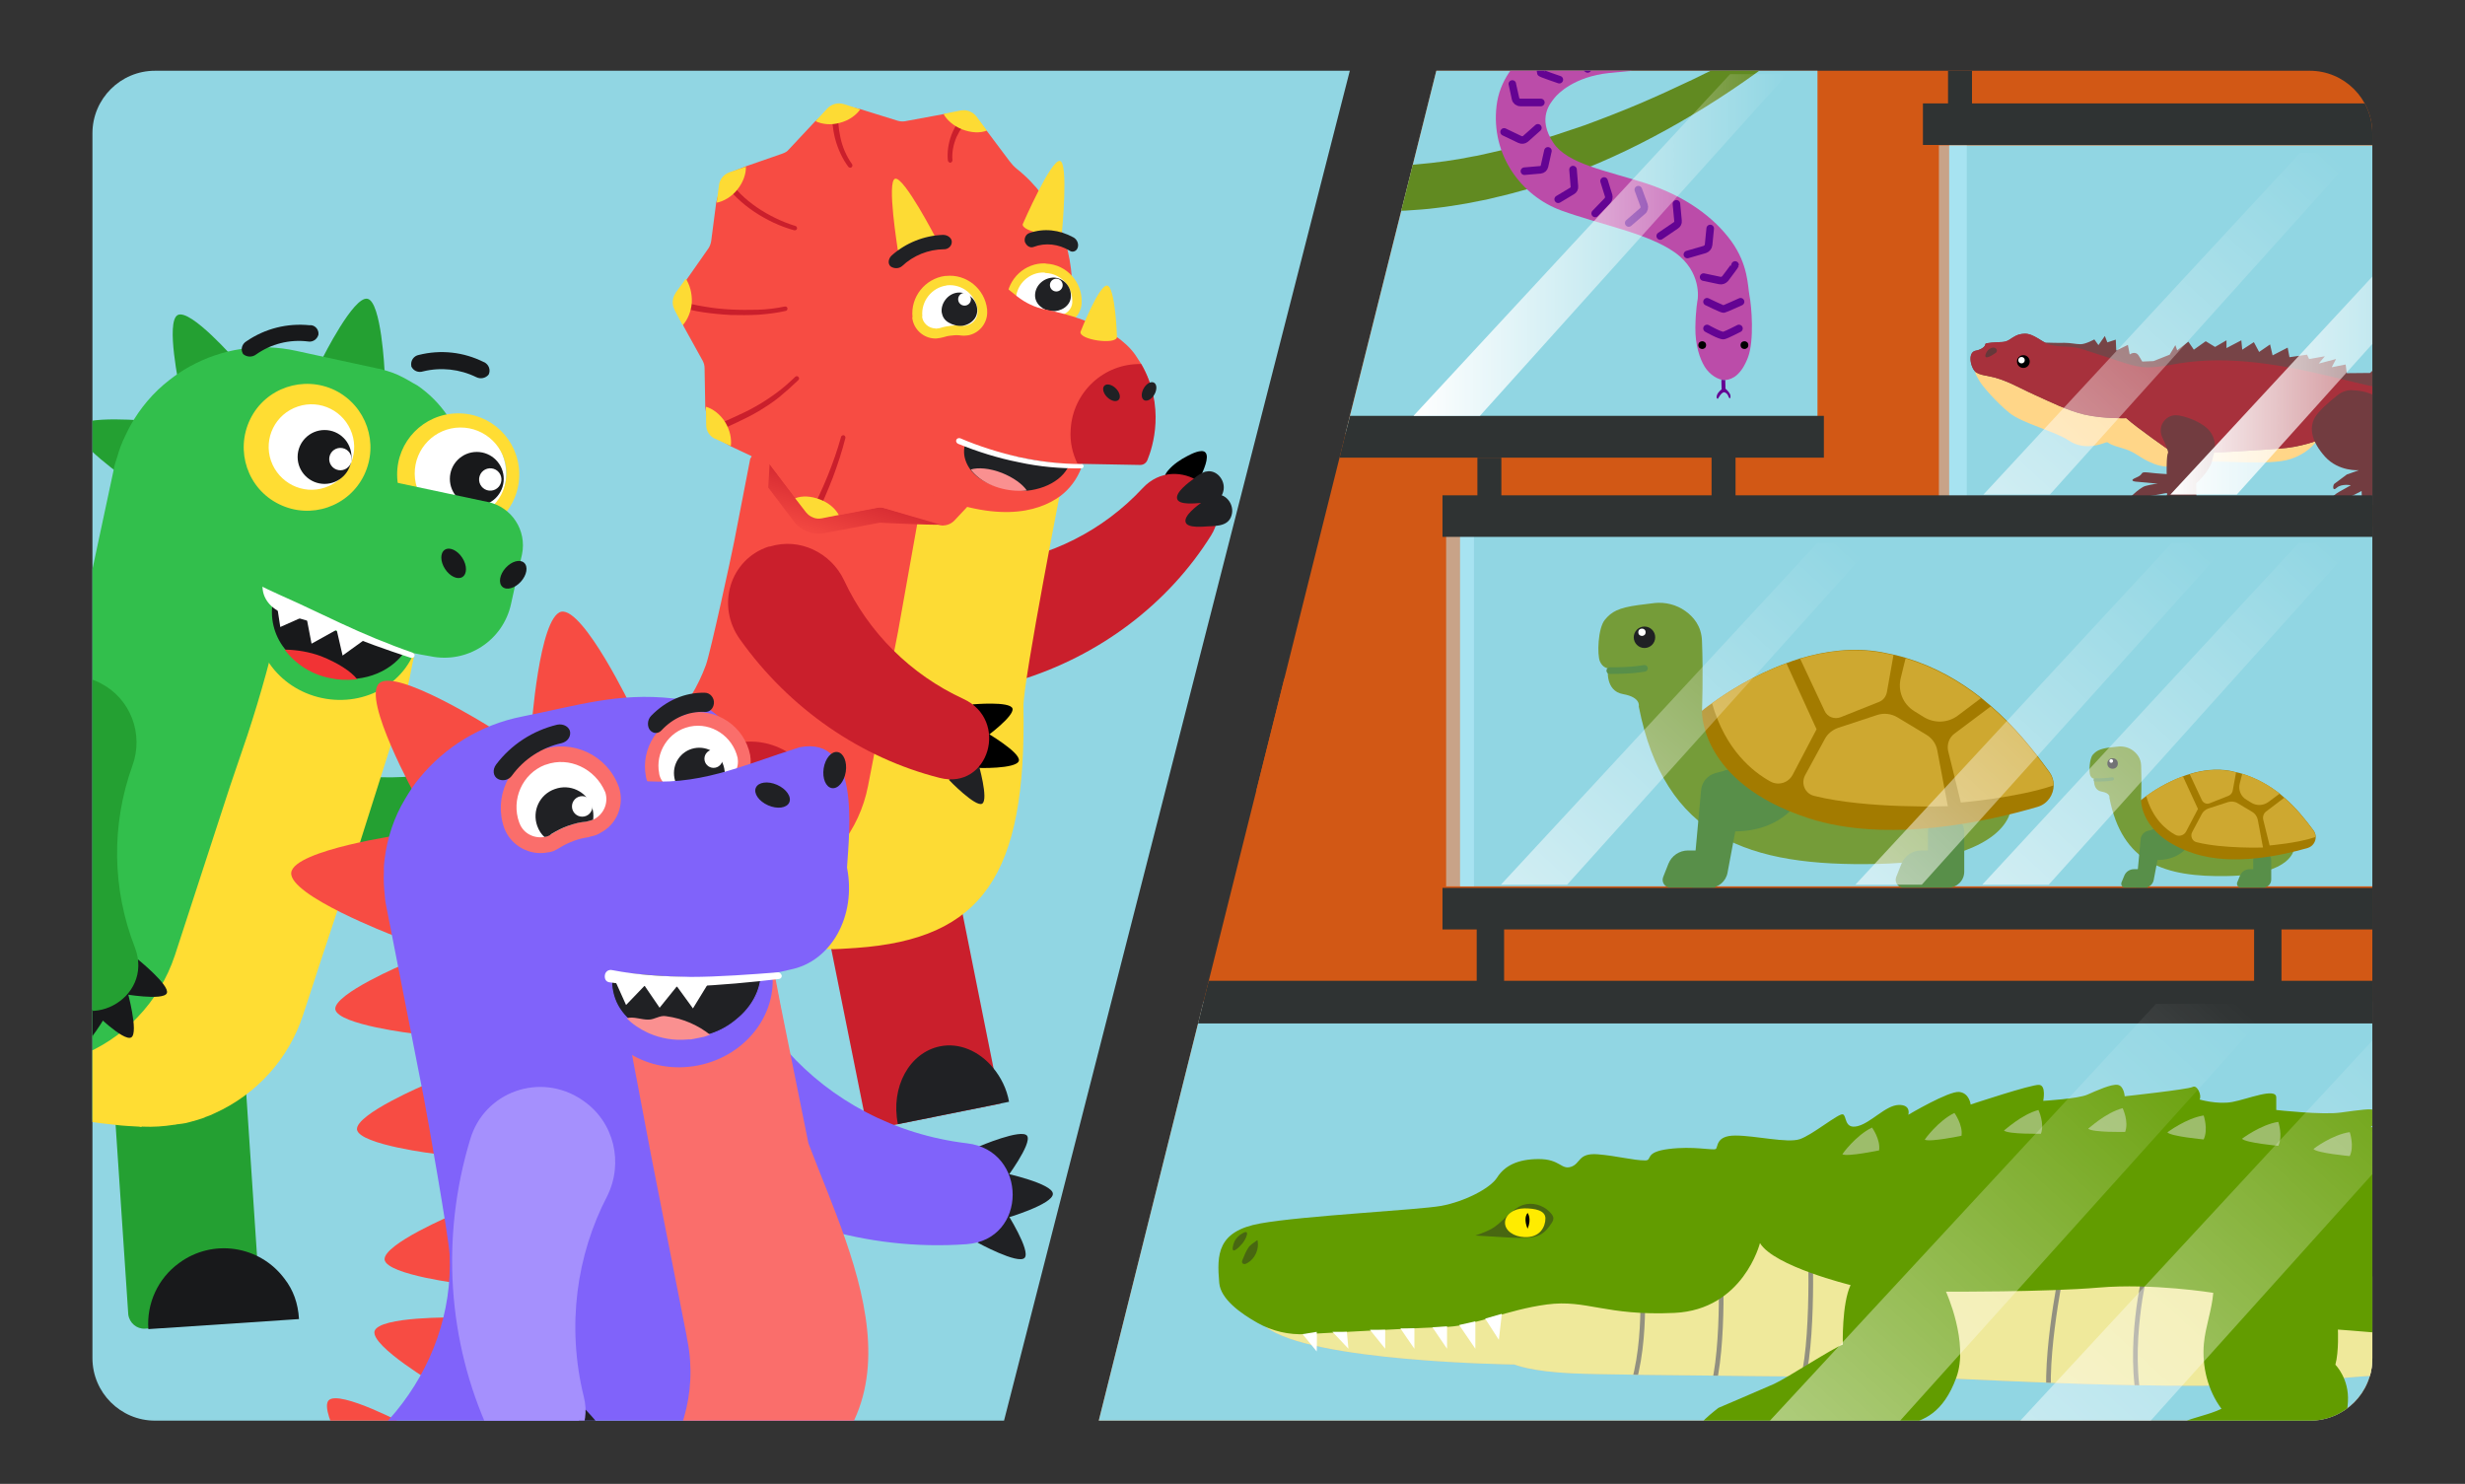 <?xml version="1.0" encoding="UTF-8"?>
<!-- Generator: Adobe Illustrator 25.4.1, SVG Export Plug-In . SVG Version: 6.00 Build 0)  -->
<svg xmlns="http://www.w3.org/2000/svg" xmlns:xlink="http://www.w3.org/1999/xlink" version="1.1" id="Layer_1" x="0px" y="0px" viewBox="0 0 1080 650.1" style="enable-background:new 0 0 1080 650.1;" xml:space="preserve">
<rect x="0" y="0" width="1080" height="650.1" fill="#333333" stroke="none"/>
<style type="text/css">
	.st0{clip-path:url(#SVGID_00000054251358887015279840000007692345029100344192_);fill:#D25815;}
	.st1{clip-path:url(#SVGID_00000054251358887015279840000007692345029100344192_);fill:#91D6E3;}
	.st2{clip-path:url(#SVGID_00000054251358887015279840000007692345029100344192_);}
	.st3{clip-path:url(#SVGID_00000075859070101382678900000005953671514962712470_);fill:#91D6E3;}
	.st4{clip-path:url(#SVGID_00000075859070101382678900000005953671514962712470_);fill:#D25815;}
	.st5{clip-path:url(#SVGID_00000075859070101382678900000005953671514962712470_);}
	.st6{fill:#759C39;}
	.st7{fill:#588F49;}
	.st8{fill:#202124;}
	.st9{fill:none;stroke:#588F49;stroke-width:2.9;stroke-linecap:round;stroke-linejoin:round;stroke-miterlimit:10;}
	.st10{fill:#A37B00;}
	.st11{fill:#CEA830;}
	.st12{fill:#FFFFFF;}
	.st13{fill:none;stroke:#588F49;stroke-width:1.439;stroke-linecap:round;stroke-linejoin:round;stroke-miterlimit:10;}
	.st14{fill:#FFD688;}
	.st15{fill:#774447;}
	.st16{fill:#A7313C;}
	.st17{fill:#66383A;}
	.st18{fill:#723C40;}
	.st19{clip-path:url(#SVGID_00000075859070101382678900000005953671514962712470_);fill:#2F3333;}
	.st20{opacity:0.49;clip-path:url(#SVGID_00000075859070101382678900000005953671514962712470_);fill:#BFF1FF;}
	.st21{clip-path:url(#SVGID_00000044889127622015328860000011060538027861726855_);}
	.st22{fill:#618A21;}
	.st23{fill:#BB4CA9;}
	.st24{fill:#640393;}
	.st25{fill:none;stroke:#640393;stroke-width:3.316;stroke-linecap:round;stroke-linejoin:round;stroke-miterlimit:10;}
	
		.st26{clip-path:url(#SVGID_00000075859070101382678900000005953671514962712470_);fill:url(#SVGID_00000018936154172105985750000003457783281249325962_);}
	
		.st27{clip-path:url(#SVGID_00000075859070101382678900000005953671514962712470_);fill:url(#SVGID_00000108995477766765808500000001114414907741974706_);}
	
		.st28{clip-path:url(#SVGID_00000075859070101382678900000005953671514962712470_);fill:url(#SVGID_00000175286412309516086990000000661852939502520214_);}
	
		.st29{clip-path:url(#SVGID_00000075859070101382678900000005953671514962712470_);fill:url(#SVGID_00000067926807029785914410000014925686650498695084_);}
	
		.st30{clip-path:url(#SVGID_00000075859070101382678900000005953671514962712470_);fill:url(#SVGID_00000075868440409043274660000012128981904740253883_);}
	
		.st31{clip-path:url(#SVGID_00000075859070101382678900000005953671514962712470_);fill:url(#SVGID_00000093155284981073670930000000252186320300666028_);}
	.st32{clip-path:url(#SVGID_00000114781236490553956760000002694534560456545179_);}
	.st33{fill:#C3C1A9;}
	.st34{clip-path:url(#SVGID_00000134233019215172080570000007030124465287237541_);}
	.st35{fill:none;stroke:#929080;stroke-width:2.05;stroke-miterlimit:10;}
	.st36{fill:#629C00;}
	.st37{fill:#486711;}
	.st38{fill:#FFEC00;}
	.st39{fill:#9DBD6B;}
	
		.st40{clip-path:url(#SVGID_00000075859070101382678900000005953671514962712470_);fill:url(#SVGID_00000176739965489378824380000003379713740292259481_);}
	
		.st41{clip-path:url(#SVGID_00000075859070101382678900000005953671514962712470_);fill:url(#SVGID_00000097496033495035995670000013783338054355582884_);}
	.st42{clip-path:url(#SVGID_00000183231896490483332090000005984045031478123178_);}
	.st43{fill:#18191B;}
	.st44{fill:#24A032;}
	.st45{fill:#32BF4C;}
	.st46{fill:#FFDD33;}
	.st47{fill:#F13335;}
	.st48{fill-rule:evenodd;clip-rule:evenodd;}
	.st49{fill-rule:evenodd;clip-rule:evenodd;fill:#CA1F2C;}
	.st50{fill-rule:evenodd;clip-rule:evenodd;fill:#202124;}
	.st51{fill-rule:evenodd;clip-rule:evenodd;fill:#F74C43;}
	.st52{fill-rule:evenodd;clip-rule:evenodd;fill:#FDDB34;}
	.st53{fill-rule:evenodd;clip-rule:evenodd;fill:url(#SVGID_00000084494869883381904650000012613305282412797065_);}
	.st54{fill:#FDDB34;}
	.st55{fill:#CA1F2C;}
	.st56{fill-rule:evenodd;clip-rule:evenodd;fill:#FA9090;}
	.st57{fill:none;stroke:#CA1F2C;stroke-width:2.655;stroke-miterlimit:10;}
	.st58{fill-rule:evenodd;clip-rule:evenodd;fill:#8063FA;}
	.st59{fill-rule:evenodd;clip-rule:evenodd;fill:#FFFFFF;}
	.st60{fill-rule:evenodd;clip-rule:evenodd;fill:#FA6E6B;}
	.st61{fill-rule:evenodd;clip-rule:evenodd;fill:#202124;stroke:#8063FA;stroke-width:0.436;stroke-miterlimit:9.956;}
	.st62{fill-rule:evenodd;clip-rule:evenodd;fill:#A590FD;}
</style>
<g>
	<g>
		<defs>
			<path id="SVGID_1_" d="M1012.1,622.4H67.9c-15.1,0-27.4-12.3-27.4-27.4V58.4C40.5,43.3,52.8,31,67.9,31h944.1     c15.1,0,27.4,12.3,27.4,27.4V595C1039.5,610.2,1027.2,622.4,1012.1,622.4z"></path>
		</defs>
		<clipPath id="SVGID_00000181068791780183360170000009266705794478059652_">
			<use xlink:href="#SVGID_1_" style="overflow:visible;"></use>
		</clipPath>
		<polygon style="clip-path:url(#SVGID_00000181068791780183360170000009266705794478059652_);fill:#D25815;" points="1039.5,31     1039.5,622.4 481.4,622.4 524.9,448.4 527.3,438.8 529.6,429.7 586.9,200.5 589.5,190 591.4,182.2 629.3,31   "></polygon>
		<polygon style="clip-path:url(#SVGID_00000181068791780183360170000009266705794478059652_);fill:#91D6E3;" points="40.5,31     40.5,622.4 439.9,622.4 591.4,31   "></polygon>
		<g style="clip-path:url(#SVGID_00000181068791780183360170000009266705794478059652_);">
			<defs>
				<polygon id="SVGID_00000033334353807816361440000018106767684270912436_" points="1039.5,31 1039.5,622.4 481.4,622.4       524.9,448.4 527.3,438.8 529.6,429.7 586.9,200.5 589.5,190 591.4,182.2 629.3,31     "></polygon>
			</defs>
			<clipPath id="SVGID_00000116927664881146058170000008614906556944130480_">
				<use xlink:href="#SVGID_00000033334353807816361440000018106767684270912436_" style="overflow:visible;"></use>
			</clipPath>
			<polygon style="clip-path:url(#SVGID_00000116927664881146058170000008614906556944130480_);fill:#91D6E3;" points="     1039.5,438.8 1039.5,622.4 481.4,622.4 527.3,438.8    "></polygon>
			
				<rect x="639.7" y="230.8" style="clip-path:url(#SVGID_00000116927664881146058170000008614906556944130480_);fill:#91D6E3;" width="443.7" height="157.5"></rect>
			
				<rect x="854" y="63.7" style="clip-path:url(#SVGID_00000116927664881146058170000008614906556944130480_);fill:#91D6E3;" width="192.7" height="157.5"></rect>
			<polygon style="clip-path:url(#SVGID_00000116927664881146058170000008614906556944130480_);fill:#91D6E3;" points="796.3,31      796.3,190 589.5,190 629.3,31    "></polygon>
			<polygon style="clip-path:url(#SVGID_00000116927664881146058170000008614906556944130480_);fill:#D25815;" points="526.8,283.3      615,317.8 505.6,366.2    "></polygon>
			<g style="clip-path:url(#SVGID_00000116927664881146058170000008614906556944130480_);">
				<path class="st6" d="M745.7,311.4c0,0,0.6-15.8,0-30.5c-0.2-6.7-3.8-10.7-7.3-13.2c-3.9-2.8-8.8-4-13.5-3.5      c-1.8,0.2-4.1,0.5-7.2,0.9c-8.5,1.2-11.6,2.8-14.6,6.5s-3.4,15.3-2.1,18.2c1.2,2.8,3.5,3,3.5,3s-1.4,9.9,6.6,11.3      c8,1.4,6.9,5.4,6.9,5.4c11.3,57.5,48,70.3,104.8,69s58.9-23.9,58.1-25.1L745.7,311.4z"></path>
				<path class="st7" d="M844.7,381.9v-17.4c0-3.9,3.2-7,7-7h1.9c3.9,0,7,3.2,7,7v17.4c0,3.9-3.2,7-7,7h-1.9      C847.9,388.9,844.7,385.8,844.7,381.9z"></path>
				<path class="st7" d="M850.2,372.6h-8.5c-3.8,0-7.2,2.3-8.6,5.8l-2.3,5.8c-0.9,2.3,0.8,4.7,3.2,4.7h19.7L850.2,372.6z"></path>
				<g>
					<path class="st7" d="M748.1,372.6h-8.5c-3.8,0-7.2,2.3-8.6,5.8l-2.3,5.8c-0.9,2.3,0.8,4.7,3.2,4.7h19.7L748.1,372.6z"></path>
					<path class="st7" d="M768,334.3l-16.4,4.4c-3.5,1-6,3.9-6.3,7.6l-3.9,42.7h7.5c3.9,0,7.3-2.8,8-6.7l4.8-25.6L768,334.3z"></path>
					<path class="st7" d="M780.1,330.5l-24.4,7.1l-3.1,26.1c24.9,3.5,33.9-11.2,34.3-11.1L780.1,330.5z"></path>
				</g>
				<circle class="st8" cx="720.5" cy="279.2" r="4.7"></circle>
				<path class="st9" d="M705.3,293.8c9.9,0.1,15.2-1,15.2-1"></path>
				<g>
					<path class="st10" d="M745.7,311.4c0,0,1.6-1.4,4.5-3.4c6.1-4.4,17.9-12.2,32.6-17.5c1.9-0.7,3.8-1.4,5.8-2       c11.1-3.3,23.3-5,35.7-2.8c1.8,0.4,3.5,0.7,5.3,1.1c1.9,0.4,3.6,0.9,5.4,1.4c12.6,3.8,23.5,10,33,17.5c1.5,1.2,2.9,2.4,4.3,3.6       c10.1,8.7,18.4,18.9,25.7,29c1.2,1.7,1.8,3.6,1.8,5.6c0,4.2-2.6,8.3-7.1,9.6c-21.4,6.3-65.7,16.3-100.5,4.9       C744.4,342.8,745.7,311.4,745.7,311.4z"></path>
					<path class="st11" d="M856.2,321.5l16-12c10.1,8.7,18.4,18.9,25.7,29c1.2,1.7,1.8,3.6,1.8,5.6c-15.7,5.4-40.6,7.5-40.6,7.5       l-5.6-22.8C853,326,854,323.2,856.2,321.5z"></path>
					<path class="st11" d="M832.8,297l2.1-8.6c12.6,3.8,23.5,10,33,17.5l-10.1,7.6c-4.4,3.3-10.3,3.5-15,0.6l-4.2-2.6       C833.7,308.4,831.4,302.6,832.8,297z"></path>
					<path class="st11" d="M848.8,328.8c-0.5-2.9-2.3-5.4-4.8-6.9l-12.8-7.7c-2.6-1.5-5.7-1.9-8.6-1l-17.3,5.7       c-2.5,0.9-4.6,2.6-5.8,4.9l-8.6,15.8c-2,3.7,0,8.2,4,9.1c23.1,5.8,58.5,4.5,58.5,4.5L848.8,328.8z"></path>
					<path class="st11" d="M782.7,290.6l13.2,28.9l-10.5,20c-1.9,3.5-6.2,4.8-9.7,2.9c-7.6-4.2-19.7-13.7-25.6-34.3       C756.2,303.6,768.1,295.9,782.7,290.6z"></path>
					<path class="st11" d="M824.3,285.9c1.8,0.4,3.5,0.7,5.3,1.1l-2.9,16.3c-0.4,1.9-1.6,3.5-3.4,4.2l-16.8,6.7       c-2.8,1.1-5.9-0.1-7.1-2.8l-10.7-22.8C799.6,285.3,811.9,283.7,824.3,285.9z"></path>
				</g>
				<circle class="st12" cx="719.4" cy="277" r="1.6"></circle>
			</g>
			<g style="clip-path:url(#SVGID_00000116927664881146058170000008614906556944130480_);">
				<path class="st6" d="M938.1,350.5c0,0,0.3-7.8,0-15.1c-0.1-3.3-1.9-5.3-3.6-6.6c-1.9-1.4-4.4-2-6.7-1.7c-0.9,0.1-2,0.2-3.6,0.4      c-4.2,0.6-5.7,1.4-7.3,3.2c-1.5,1.8-1.7,7.6-1.1,9c0.6,1.4,1.7,1.5,1.7,1.5s-0.7,4.9,3.3,5.6c4,0.7,3.4,2.7,3.4,2.7      c5.6,28.5,23.8,34.9,52,34.3c28.2-0.6,29.2-11.9,28.8-12.4L938.1,350.5z"></path>
				<path class="st7" d="M987.2,385.4v-8.6c0-1.9,1.6-3.5,3.5-3.5h0.9c1.9,0,3.5,1.6,3.5,3.5v8.6c0,1.9-1.6,3.5-3.5,3.5h-0.9      C988.8,388.9,987.2,387.4,987.2,385.4z"></path>
				<path class="st7" d="M989.9,380.8h-4.2c-1.9,0-3.6,1.1-4.3,2.9l-1.2,2.9c-0.4,1.1,0.4,2.3,1.6,2.3h9.8L989.9,380.8z"></path>
				<g>
					<path class="st7" d="M939.2,380.8H935c-1.9,0-3.6,1.1-4.3,2.9l-1.2,2.9c-0.4,1.1,0.4,2.3,1.6,2.3h9.8L939.2,380.8z"></path>
					<path class="st7" d="M949.1,361.9L941,364c-1.7,0.5-3,2-3.1,3.7l-2,21.2h3.7c1.9,0,3.6-1.4,4-3.3l2.4-12.7L949.1,361.9z"></path>
					<path class="st7" d="M955.1,360l-12.1,3.5l-1.5,13c12.4,1.8,16.8-5.6,17-5.5L955.1,360z"></path>
				</g>
				<circle class="st8" cx="925.6" cy="334.5" r="2.3"></circle>
				<path class="st13" d="M918,341.7c4.9,0.1,7.5-0.5,7.5-0.5"></path>
				<g>
					<path class="st10" d="M938.1,350.5c0,0,0.8-0.7,2.2-1.7c3-2.2,8.9-6.1,16.2-8.7c0.9-0.4,1.9-0.7,2.9-1       c5.5-1.7,11.6-2.5,17.7-1.4c0.9,0.2,1.7,0.4,2.6,0.6c0.9,0.2,1.8,0.4,2.7,0.7c6.2,1.9,11.7,5,16.4,8.7c0.7,0.6,1.4,1.2,2.1,1.8       c5,4.3,9.1,9.4,12.8,14.4c0.6,0.9,0.9,1.8,0.9,2.8c0,2.1-1.3,4.1-3.5,4.8c-10.6,3.1-32.6,8.1-49.9,2.4       C937.4,366.1,938.1,350.5,938.1,350.5z"></path>
					<path class="st11" d="M992.9,355.5l7.9-6c5,4.3,9.1,9.4,12.8,14.4c0.6,0.9,0.9,1.8,0.9,2.8c-7.8,2.7-20.1,3.7-20.1,3.7       l-2.8-11.3C991.3,357.7,991.8,356.3,992.9,355.5z"></path>
					<path class="st11" d="M981.3,343.3l1.1-4.3c6.2,1.9,11.7,5,16.4,8.7l-5,3.7c-2.2,1.6-5.1,1.7-7.4,0.3l-2.1-1.3       C981.8,349,980.6,346.1,981.3,343.3z"></path>
					<path class="st11" d="M989.2,359.1c-0.3-1.4-1.2-2.7-2.4-3.4l-6.4-3.8c-1.3-0.8-2.8-0.9-4.2-0.5l-8.6,2.8       c-1.2,0.4-2.3,1.3-2.9,2.4l-4.2,7.9c-1,1.8,0,4.1,2,4.5c11.5,2.9,29,2.3,29,2.3L989.2,359.1z"></path>
					<path class="st11" d="M956.4,340.1l6.6,14.3l-5.2,9.9c-0.9,1.7-3.1,2.4-4.8,1.4c-3.8-2.1-9.8-6.8-12.7-17       C943.3,346.6,949.2,342.8,956.4,340.1z"></path>
					<path class="st11" d="M977.1,337.8c0.9,0.2,1.7,0.4,2.6,0.6l-1.5,8.1c-0.2,0.9-0.8,1.7-1.7,2.1l-8.3,3.3       c-1.4,0.6-2.9-0.1-3.5-1.4l-5.3-11.3C964.8,337.5,970.9,336.7,977.1,337.8z"></path>
				</g>
				<circle class="st12" cx="925" cy="333.4" r="0.8"></circle>
			</g>
			<g style="clip-path:url(#SVGID_00000116927664881146058170000008614906556944130480_);">
				<path class="st14" d="M1016.1,191.5c0,0-3.1,6.5-12.5,9.6s-31.9,0.3-38.5,1.4c-6.6,1.1-14.3,3.5-21.4,0.7      c-7.1-2.8-7.3-5.1-14.7-7.1s-4.2-3-7.4-1.9c-3.2,1.1-9.3,2.7-15.2-1.2c-5.9-4-20.3-7.5-26-12.1c-5.7-4.6-12-11.9-13.2-14.1      c-1.2-2.2-1.9-2.8-2-5.2c0-2.4,95.4,12.8,95.4,12.8l73.8,0.9L1016.1,191.5z"></path>
				<path class="st15" d="M1172,209.4c0,0-19.6-20.7-48.3-19.9c-28.7,0.8-60.4,9.6-60.4,9.6L1018,192c0,0-7.4,3.2-15.9,4.2      c-8.5,1-37.8,2.4-37.8,2.4l-13.8-1.3c0,0-14.3-9.9-18.9-14.1c0,0-9.9,0.4-18.5-1.6c-7.4-1.8-14.5-5.4-21.4-8.5      c-7.2-3.2-13-7-20.9-8.4c-1.7-0.3-3.4-0.6-4.9-1.5c-2.3-1.3-4.3-9-0.1-9.6c0,0,2-0.3,3.4-1.6c1.4-1.4-0.7-1.5,3.4-1.9      c4.1-0.4,5.4,0.1,7.5-1.1c2-1.2,3.5-2.7,7-2.8c3.5-0.1,8.3,3.9,9.2,3.9s5.3,0.2,8.2,0.1c2.8,0,4.9,0.6,7.1,0.6s6-2.1,6-2.1      l1.8,2.5l2.8-4l1.1,2.8l3.7-1.2l0.2,4.8l5.1-2.5l0.8,4.2c0,0,2.5-1.9,4,0.6c1.5,2.5,1.5,2.5,1.5,2.5l4.9-0.2l7.1-2.8l2.5-4.2      l0.8,2.3l4.9-3.8l2.4,3.5l5.2-3.7l4.1,2.5l5-2.9l0,3.4l6.5-3.4l0.4,4.1l5.1-3.3l2.3,4.3l4.8-3.3l1.1,4.8l6.6-3.4l0.8,4.2      l7.7-1.1l0.9,1.9l6.9-1.2l-2.7,3.2l7.6-2l-1.9,3.6l6.1-1.2l0.5,3.8l10.2-0.1l3.8-3.6l0.8,3.9l5.2-2.8l1.3,3.8l6.5-2.8l3.6,4.3      l5-2.3l5.1,3.8l5.3-2l2.9,3l7.1-3.1l3,2.7l5.9-4.7l4.5,3.8l4.2-3.3l2.5,3.8l5.2-4.1l1.9,4.5l5.4-2.7l2,4l5.6-3.4l3.1,4.5      l4.7-2.7l1,4.3l6.4-2.7l-2.5,3.2l7.5,1.1l-4,1.8l6.7,1.1l-3.1,1.7l5.3,0.3l-3,1.6l5.6,0.9l-3.2,1.4l5.6,1.4l-3,1.7l6.2,1.8      l-3.3,1.1l7,2.6l-3.8,0.3l6.7,3.6l-3.1,0.3l6.3,4l-3.3-0.6l5.8,3.9l-3.2-0.3L1172,209.4z"></path>
				<path class="st16" d="M1172,209.4C1172,209.5,1172,209.5,1172,209.4c-12.1-12.7-31-20.4-48.3-19.9c-28.7,0.8-60.4,9.6-60.4,9.6      L1018,192c0,0-7.4,3.2-15.9,4.2c-8.5,1-37.8,2.4-37.8,2.4l-13.8-1.3c0,0-14.3-9.9-18.9-14.1c0,0-9.9,0.4-18.5-1.6      c-7.4-1.8-14.5-5.4-21.4-8.5c-7.2-3.2-13-7-20.9-8.4c-1.7-0.3-3.4-0.6-4.9-1.5c-2.3-1.3-4.3-9-0.1-9.6c0,0,2-0.3,3.4-1.6      c1.4-1.4-0.7-1.5,3.4-1.9c4.1-0.4,5.4,0.1,7.5-1.1c2-1.2,3.5-2.7,7-2.8c4.2-0.1,7.1,3.7,10.9,4.8c4.7,1.3,9.3,0.4,13.8,1.8      c5.7,1.8,11.3,3.7,16.9,5.5c3.2,1.1,6.5,2.1,9.9,2.5c5.4,0.5,10.8-0.7,16.1-1.6c22.6-3.6,45.7,0.7,68,6.1      c12.2,3,24.4,6.2,37,6.6c13.1,0.4,26-2,39.2-0.6c14.6,1.6,28.6,6.4,41.5,13.3c6.5,3.5,12.7,7.4,18.7,11.8c3,2.2,5.9,4.4,8.7,6.8      C1170.1,205.1,1170.5,206.8,1172,209.4z"></path>
				<path class="st17" d="M874.2,154.7c0.2-0.1,0.4-0.2,0.5-0.4c0.3-0.4,0.3-1.1-0.1-1.5s-0.9-0.6-1.5-0.5s-1,0.3-1.5,0.6      c-0.8,0.6-1.4,1.5-1.7,2.5C869.3,158.1,873.4,155.3,874.2,154.7z"></path>
				<path class="st18" d="M1044.8,181c0,0.4,0.3,8.5-4.7,11.8l6.1,8.1c0,0,10.9,8.3,11.9,16.3l-11.8-7.7c0,0-1.2,0.9,1,5.2      c2.1,4.2,6.8,11.3,6.8,11.3l0.5,7.1c0,0,0.1-3.2-3.8-4.8s-5.4-7.3-7.6-10.2c-2.2-2.9-3.6-1.7-3.6-1.7s-1.2,2.2-0.3,5.9      c0.9,3.6,0.3,7.1,0.3,7.1l-1,4.5l-3.4-5.2l-0.5-13.6c0,0-2.9,1.6-7.2,3.5c-4.3,1.9-9.1,2.7-9.1,2.7s3.1-3.9,6.4-5.8      c3.4-1.9,5.2-2.9,5.2-2.9s-4.1-0.8-6.2,1.1s-1.6-1.3-1.1-1.7s5.5-4.1,5.5-4.1l5.3-1.9c0,0-8.8,0.7-14.8-5.9      c-6-6.7-6.9-12.4-4.7-16.8c1.5-3,6.8-7.5,10.2-10.2c2-1.6,4.5-2.4,7-2.1C1036.4,171.2,1044.8,173.2,1044.8,181z"></path>
				<path class="st18" d="M947.3,191.4c-2.2-4.8,1.8-10.2,7-9.4c0.1,0,0.1,0,0.2,0c5.4,0.9,12.4,4.1,14.6,8.3      c2.3,4.2,1.2,7.3,0,11.9c-1.3,4.6-6.9,9.6-6.9,9.6l0.1,5.3c0,0,3.6,4.4,1.9,5.6s-5.9-4.1-5.9-4.1l-4.3,0.7c0,0-4.6,7.1-6.8,9.5      s-3.6,0.5-3.6,0.5s5.6-11.5,5.9-12.7s-1.1-0.2-7.5,0.7c-6.5,0.9-10.3,2.2-10.3,2.2s5.4-5.8,8.3-6.6s5.4-1,5.4-1l-9.7-0.9      c0,0-3.4-0.3,0.3-1.8c3.7-1.5,1.1-2.6,5.1-2.2c4.1,0.5,8.2,0.7,8.2,0.7s-0.2-8.1,0.6-9.3C950.1,197.9,948.8,194.6,947.3,191.4z"></path>
				<circle cx="886.5" cy="158.4" r="2.8"></circle>
				<circle class="st12" cx="885.7" cy="157.8" r="1.4"></circle>
			</g>
			
				<rect x="632" y="389" style="clip-path:url(#SVGID_00000116927664881146058170000008614906556944130480_);fill:#2F3333;" width="451.3" height="18.2"></rect>
			<polygon style="clip-path:url(#SVGID_00000116927664881146058170000008614906556944130480_);fill:#2F3333;" points="     1074.7,429.7 1074.7,448.4 524.9,448.4 527.3,438.8 529.6,429.7    "></polygon>
			
				<rect x="842.5" y="45.3" style="clip-path:url(#SVGID_00000116927664881146058170000008614906556944130480_);fill:#2F3333;" width="443.3" height="18.2"></rect>
			<polygon style="clip-path:url(#SVGID_00000116927664881146058170000008614906556944130480_);fill:#2F3333;" points="799.1,182.2      799.1,200.5 586.9,200.5 589.5,190 591.5,182.2    "></polygon>
			
				<rect x="849.5" y="63.7" style="opacity:0.49;clip-path:url(#SVGID_00000116927664881146058170000008614906556944130480_);fill:#BFF1FF;" width="12.2" height="157.5"></rect>
			
				<rect x="633.6" y="230.8" style="opacity:0.49;clip-path:url(#SVGID_00000116927664881146058170000008614906556944130480_);fill:#BFF1FF;" width="12.2" height="157.5"></rect>
			
				<rect x="632" y="217" style="clip-path:url(#SVGID_00000116927664881146058170000008614906556944130480_);fill:#2F3333;" width="451.3" height="18.2"></rect>
			<g style="clip-path:url(#SVGID_00000116927664881146058170000008614906556944130480_);">
				<defs>
					<polygon id="SVGID_00000145028628641957179720000003958576413323836597_" points="796.3,31 796.3,190 589.5,190 629.3,31             "></polygon>
				</defs>
				<clipPath id="SVGID_00000139292841079281285590000003045351513268203672_">
					<use xlink:href="#SVGID_00000145028628641957179720000003958576413323836597_" style="overflow:visible;"></use>
				</clipPath>
				<g style="clip-path:url(#SVGID_00000139292841079281285590000003045351513268203672_);">
					<path class="st22" d="M450.1-12.9c2.4,3.7,4.9,7.2,7.5,10.6c2.6,3.4,5.4,6.8,8.2,10c5.6,6.5,11.6,12.6,17.9,18.3       c6.3,5.7,12.9,11,19.7,15.8c0.9,0.6,1.7,1.2,2.6,1.8l2.6,1.7c1.7,1.2,3.5,2.2,5.3,3.3c1.8,1.1,3.6,2.1,5.4,3.1       c1.9,0.9,3.6,2,5.5,2.9c1.9,0.9,3.7,1.9,5.6,2.7l2.8,1.3c0.9,0.4,1.9,0.8,2.9,1.2l2.9,1.2l2.9,1.1c1,0.4,1.9,0.7,2.9,1.1l2.9,1       c7.8,2.5,15.8,4.6,23.9,6c8.1,1.4,16.3,2.3,24.5,2.5c2.1,0,4.1,0.2,6.2,0.1l6.2,0l6.2-0.3c2.1-0.1,4.1-0.3,6.2-0.5       c8.2-0.7,16.5-1.8,24.7-3.5c1-0.2,2.1-0.3,3.1-0.6l3.1-0.7c2-0.5,4.1-0.9,6.1-1.4c4.1-1,8.1-2,12.2-3.2       c8.1-2.2,16.1-5,24.1-7.7c7.9-2.9,15.9-6,23.7-9.3c15.7-6.7,31.2-14.2,46.5-22.1l5.8-3c1.9-1,3.8-2.1,5.7-3.1       c3.8-2.1,7.6-4.1,11.4-6.2L810-1.4c-3.2,3-6.5,5.9-9.7,8.8c-3.3,2.9-6.7,5.7-10,8.5c-3.3,2.8-6.9,5.5-10.3,8.2       c-3.4,2.7-7,5.3-10.6,7.9c-14.3,10.3-29.2,19.6-44.9,27.9c-15.6,8.3-32,15.4-49.1,21c-4.2,1.5-8.6,2.6-12.9,3.8       c-2.2,0.6-4.4,1.1-6.5,1.6l-3.3,0.8c-1.1,0.3-2.2,0.5-3.3,0.7c-2.2,0.4-4.4,0.9-6.6,1.3l-6.7,1.1c-2.2,0.4-4.5,0.6-6.7,0.9       l-3.4,0.4c-1.1,0.1-2.3,0.2-3.4,0.3c-18.1,1.6-36.6,0.6-54.5-3.2c-17.9-3.9-35.2-10.8-50.7-20.3c-2-1.2-3.8-2.5-5.7-3.7       c-1.9-1.3-3.7-2.6-5.5-3.9c-3.6-2.7-7.2-5.5-10.5-8.5c-3.4-3-6.7-6.1-9.8-9.3c-3.1-3.2-6.1-6.6-9-10c-2.8-3.5-5.6-7-8.1-10.6       c-2.5-3.7-5-7.4-7.2-11.2C456.9,3.4,452.9-4.6,450.1-12.9z"></path>
				</g>
				<g style="clip-path:url(#SVGID_00000139292841079281285590000003045351513268203672_);">
					<path class="st23" d="M751.1-97.9c-0.2-1.5-0.9-2.8-2.2-3.6c-1-0.6-2.3-0.7-3.6,0.7c-2.5,3-4,12.1-10.2,14.3       c-6.1,2.2-22.9,2.5-28.5,3.7s-19.1,4.6-20.6,20.9c-1.5,16.3,10.2,28.5,20.5,31.8c10.3,3.3,29.7,3.7,36.2,5.2       s12.9,4.6,12.3,12.9c-0.6,8.2-7,13.6-12.9,15.7c-5.8,2.1-39.1,7.1-46.9,7.9c-13.8,1.4-36.9,13.2-39.5,34.7       C653.1,68,666.7,85.9,684,92.2c17.3,6.3,37.8,9.9,49.8,18.4s10,20.6,10,20.6s-0.9,4.5-1,12.3c-0.1,7.8,2,13.8,4.1,17.2       c2.1,3.4,6,6,9.1,5.8c3.1-0.3,6.9-2.3,9.8-9.8c2.9-7.5,1.6-22.9,0.7-27.2c-0.8-4.3-0.5-13.5-8-23.9       c-7.6-10.4-20-19.6-37.4-25.3c-17.4-5.6-34.3-8.4-40.5-17.7c-7.3-10.9-1.2-17.5,0.4-19.6c1.6-2.1,8.9-9.4,23.9-11       c15-1.6,34.6-2.5,45.3-8c10.7-5.5,23.3-15.4,26.2-31.8s-7.1-27.6-14.9-32.2c-7.8-4.6-17.2-6.9-27.2-7.3       c-10-0.4-19.7-1.5-23.5-4.3c-3.8-2.9-5.3-4.7-4.5-8.4c0.7-3.8,5.3-6.9,19.3-9.6c14-2.7,20-9.3,23.6-18.1       C751.1-92.8,751.3-96,751.1-97.9z"></path>
					<path class="st24" d="M757.4,174c0,0-0.4-1.7-1.8-2.1c-1.3-0.4-2.9,2.8-2.9,2.8s-0.9,0.1-0.5-1.4c0.4-1.5,2.1-2.7,2.1-2.7       l-0.1-4.2l1.7,0.1l0.1,3.8c0,0,2.3,1.9,2.2,3.4C758.1,175.3,757.4,174,757.4,174z"></path>
					<circle cx="764.3" cy="151.2" r="1.7"></circle>
					<circle cx="745.8" cy="151.2" r="1.7"></circle>
					<g>
						<path class="st25" d="M761.9,143.9c0,0-5.4,2.8-6.7,3.1s-7.3-3.1-7.3-3.1"></path>
						<path class="st25" d="M762.6,132.2c0,0-6.8,3.1-7.4,3.2c-0.6,0.1-7.3-3.2-7.3-3.2"></path>
						<path class="st25" d="M760.2,116.1c0,0.2-2.8,3.9-4.3,5.9c-0.6,0.7-1.5,1.1-2.4,0.9l-7.1-1.5"></path>
						<path class="st25" d="M749.3,100.1l-0.7,7.1c-0.1,1-0.8,1.8-1.7,2.1l-7.6,2.2"></path>
						<path class="st25" d="M734.5,89.3l0.7,7.5c0.1,0.8-0.3,1.5-0.9,1.9l-6.9,4.7"></path>
						<path class="st25" d="M717.8,83.1l2.5,6.8c0.3,0.9,0.1,2-0.7,2.6l-6,5.2"></path>
						<path class="st25" d="M702.8,79.3l2,6.4c0.2,0.8,0,1.6-0.5,2.2l-5.4,5.6"></path>
						<path class="st25" d="M689.2,74.3l0.6,7.4c0.1,0.8-0.3,1.6-1.1,2l-6,3.6"></path>
						<path class="st25" d="M678.2,66.1l-1.5,6.7c-0.2,0.9-0.9,1.5-1.8,1.6l-7,0.6"></path>
						<path class="st25" d="M673.8,56l-5.4,4.8c-0.7,0.6-1.6,0.7-2.5,0.3l-6.9-3.3"></path>
						<path class="st25" d="M662.6,36.8c0,0.2,0.9,4.1,1.4,6.4c0.2,1,1.1,1.7,2.2,1.7h8.9"></path>
						<path class="st25" d="M675.5,22.7c0,0-0.9,7.7-0.4,9.2c0.1,0.3,8.1,3,8.1,3"></path>
						<path class="st25" d="M691.7,16.2l-1.6,6.7c-0.2,0.8,0,1.7,0.6,2.4c1.3,1.5,3.8,4.3,4.9,4.9"></path>
						<path class="st25" d="M709.2,12.9l-3.6,6.7c-0.4,0.8-0.4,1.8,0.2,2.6l4.1,5.3"></path>
						<path class="st25" d="M724.8,11.3l-3,6.5c-0.4,0.9-0.3,1.9,0.3,2.6l5.3,6.4"></path>
						<path class="st25" d="M739.2,8.7l-1.8,7.4c-0.2,0.8,0.1,1.6,0.7,2.1l5.6,4.5"></path>
						<path class="st25" d="M750.6,2.3l0.7,7.7c0.1,0.8,0.6,1.4,1.3,1.6l8.3,2.4"></path>
						<path class="st25" d="M757.4-6.7l4.4,4.7c0.5,0.5,1.1,0.7,1.8,0.6l8.6-1.6"></path>
					</g>
				</g>
			</g>
			
				<rect x="749.9" y="199.3" style="clip-path:url(#SVGID_00000116927664881146058170000008614906556944130480_);fill:#2F3333;" width="10.5" height="20.7"></rect>
			
				<rect x="647" y="402.8" style="clip-path:url(#SVGID_00000116927664881146058170000008614906556944130480_);fill:#2F3333;" width="12" height="29.2"></rect>
			
				<rect x="987.6" y="402.8" style="clip-path:url(#SVGID_00000116927664881146058170000008614906556944130480_);fill:#2F3333;" width="12" height="29.2"></rect>
			
				<rect x="647.3" y="200.5" style="clip-path:url(#SVGID_00000116927664881146058170000008614906556944130480_);fill:#2F3333;" width="10.5" height="20.7"></rect>
			
				<rect x="853.5" y="30.3" style="clip-path:url(#SVGID_00000116927664881146058170000008614906556944130480_);fill:#2F3333;" width="10.5" height="20.7"></rect>
			
				<linearGradient id="SVGID_00000058560299655299294700000007374105668794896043_" gradientUnits="userSpaceOnUse" x1="619.322" y1="107.36" x2="783.09" y2="107.36">
				<stop offset="0" style="stop-color:#FFFFFF"></stop>
				<stop offset="1" style="stop-color:#FFFFFF;stop-opacity:0"></stop>
			</linearGradient>
			
				<polygon style="clip-path:url(#SVGID_00000116927664881146058170000008614906556944130480_);fill:url(#SVGID_00000058560299655299294700000007374105668794896043_);" points="     619.3,182.2 758,32.5 783.1,32.5 648.4,182.2    "></polygon>
			
				<linearGradient id="SVGID_00000048462953528114522160000005698114083777319327_" gradientUnits="userSpaceOnUse" x1="773.657" y1="337.136" x2="1021.153" y2="66.027">
				<stop offset="0" style="stop-color:#FFFFFF"></stop>
				<stop offset="1" style="stop-color:#FFFFFF;stop-opacity:0"></stop>
			</linearGradient>
			
				<polygon style="clip-path:url(#SVGID_00000116927664881146058170000008614906556944130480_);fill:url(#SVGID_00000048462953528114522160000005698114083777319327_);" points="     869,216.7 1007.7,67 1032.8,67 898.1,216.7    "></polygon>
			
				<linearGradient id="SVGID_00000165954238052536197190000004159308241705720754_" gradientUnits="userSpaceOnUse" x1="562.165" y1="507.982" x2="809.662" y2="236.873">
				<stop offset="0" style="stop-color:#FFFFFF"></stop>
				<stop offset="1" style="stop-color:#FFFFFF;stop-opacity:0"></stop>
			</linearGradient>
			
				<polygon style="clip-path:url(#SVGID_00000116927664881146058170000008614906556944130480_);fill:url(#SVGID_00000165954238052536197190000004159308241705720754_);" points="     657.6,387.6 796.3,237.8 821.3,237.8 686.6,387.6    "></polygon>
			
				<linearGradient id="SVGID_00000081627041974119296030000006878693119658583227_" gradientUnits="userSpaceOnUse" x1="717.497" y1="507.982" x2="964.993" y2="236.873">
				<stop offset="0" style="stop-color:#FFFFFF"></stop>
				<stop offset="1" style="stop-color:#FFFFFF;stop-opacity:0"></stop>
			</linearGradient>
			
				<polygon style="clip-path:url(#SVGID_00000116927664881146058170000008614906556944130480_);fill:url(#SVGID_00000081627041974119296030000006878693119658583227_);" points="     812.9,387.6 951.6,237.8 976.7,237.8 842,387.6    "></polygon>
			
				<linearGradient id="SVGID_00000090274505718724543870000004400936907560782507_" gradientUnits="userSpaceOnUse" x1="773.139" y1="507.982" x2="1020.635" y2="236.873">
				<stop offset="0" style="stop-color:#FFFFFF"></stop>
				<stop offset="1" style="stop-color:#FFFFFF;stop-opacity:0"></stop>
			</linearGradient>
			
				<polygon style="clip-path:url(#SVGID_00000116927664881146058170000008614906556944130480_);fill:url(#SVGID_00000090274505718724543870000004400936907560782507_);" points="     868.5,387.6 1007.2,237.8 1032.3,237.8 897.6,387.6    "></polygon>
			
				<linearGradient id="SVGID_00000147190233271875134170000001330412633997930390_" gradientUnits="userSpaceOnUse" x1="950.93" y1="141.838" x2="1114.698" y2="141.838">
				<stop offset="0" style="stop-color:#FFFFFF"></stop>
				<stop offset="1" style="stop-color:#FFFFFF;stop-opacity:0"></stop>
			</linearGradient>
			
				<polygon style="clip-path:url(#SVGID_00000116927664881146058170000008614906556944130480_);fill:url(#SVGID_00000147190233271875134170000001330412633997930390_);" points="     950.9,216.7 1089.6,67 1114.7,67 980,216.7    "></polygon>
			<g style="clip-path:url(#SVGID_00000116927664881146058170000008614906556944130480_);">
				<defs>
					<polygon id="SVGID_00000078749702364236402000000004891001404574706824_" points="481.4,622.4 1039.5,622.4 1043.2,448.4        524.9,448.4      "></polygon>
				</defs>
				<clipPath id="SVGID_00000135690597643196470210000003486373154402201772_">
					<use xlink:href="#SVGID_00000078749702364236402000000004891001404574706824_" style="overflow:visible;"></use>
				</clipPath>
				<g style="clip-path:url(#SVGID_00000135690597643196470210000003486373154402201772_);">
					<path class="st33" d="M1188.3,605.7c0,0-116.2-7.8-166.7-1.4c-50.4,6.5-155.8-0.2-173.5-0.6c-17.7-0.4-140.1-1.1-158.8-2       c-18.7-0.8-25.8-3.9-25.8-3.9s-89.7-1.1-109-16.6l243.2-55.4l374.2,51.8L1188.3,605.7z"></path>
					<g>
						<defs>
							<path id="SVGID_00000049179656574207107070000000877794336186020268_" d="M1188.3,605.7c0,0-116.2-7.8-166.7-1.4         c-50.4,6.5-155.8-0.2-173.5-0.6c-17.7-0.4-140.1-1.1-158.8-2c-18.7-0.8-25.8-3.9-25.8-3.9s-89.7-1.1-109-16.6l243.2-55.4         l374.2,51.8L1188.3,605.7z"></path>
						</defs>
						<use xlink:href="#SVGID_00000049179656574207107070000000877794336186020268_" style="overflow:visible;fill:#EFE99B;"></use>
						<clipPath id="SVGID_00000175305476696221812000000011928165515008050075_">
							<use xlink:href="#SVGID_00000049179656574207107070000000877794336186020268_" style="overflow:visible;"></use>
						</clipPath>
						<g style="clip-path:url(#SVGID_00000175305476696221812000000011928165515008050075_);">
							<path class="st35" d="M1071.2,578.9c0,0,5.3,29.5-3.2,40.1"></path>
							<path class="st35" d="M939.9,557.3c0,0-8.2,32.9-2,59.3"></path>
							<path class="st35" d="M903.1,557.3c0.3,0-9.2,43.3-4.1,64.8"></path>
							<path class="st35" d="M793,543.8c0.3,1.2,2,54.8-5.5,66.7"></path>
							<path class="st35" d="M753.8,553.8c0.3,2.1,2,50.5-6.8,62.8"></path>
							<path class="st35" d="M719.7,563.1c-0.3,1,2.7,41.6-11.9,59"></path>
						</g>
					</g>
					<path class="st36" d="M572.1,584.5c-7.4,0.4-14.7-1.3-21.1-4.9c-7.5-4.2-16.2-10.5-16.8-17.5c-1.1-12.5-0.9-22.7,18-26.1       c18.9-3.4,69.5-5.9,79.3-7.7s21.4-7.5,24.5-12.5c3.2-5,8.9-8,18.2-8c9.3,0,9.8,4.8,14.1,3.4c4.3-1.4,3-6.1,11.6-5.5       c8.6,0.7,15.7,2.7,20.9,2.7c3.4,0-0.7-3.6,10.2-5c10.9-1.4,19.5,0.7,20.7,0s-0.2-5.9,8.6-5.9c8.9,0,22.7,3.4,28.2,1.6       c5.5-1.8,17-11.4,18.9-10.9c1.8,0.5,0.5,6.6,6.4,5.2s12.3-9.1,18-9.3c5.7-0.2,4.3,4.3,4.3,4.3s17.7-10.5,22.3-10       c4.5,0.5,5,5.5,5,5.5s26.8-8.9,30-8.6c3.2,0.2,1.8,7,1.8,7s15.2-0.9,19.3-2.7c4.1-1.8,10.7-4.8,13.4-4.3c2.7,0.5,3,5,3,5       s27.7-3,29.8-4.1c2-1.1,4.1,3.9,3,5.5c0,0,7.7,2.3,14.3,1.1s19.3-6.5,19.3-2c0,3,0,5.5,0,5.5s20.5,2.3,28.4,1.1       c8-1.1,13.4-1.8,14.1-1.1s2.3,5.2-1.1,7.5c0,0,20.5,0.2,25.9-1.4c0,0,4.1,3.9,2.9,8.9c0,0,26.8,0.9,35.7-1.4s9.5-1.6,8.9,1.6       c-0.7,3.2-2.7,7-2.7,7s27.9,0.7,32.7-0.7c0,0,2.7,3.9,0,7c0,0,30.5,1.8,42.1,0.9c0,0,1.5,2-0.5,6.8s32,8.6,41.4,7.6       c9.3-1,10.7,0,10.7,0s0.2,4,0,6s19.5,5,31.8,5c0,0,6.4-1.8,7.3-0.2s0,6.4,0,6.4s15.7,3.4,24.3,3.2s11.6,0.2,11.6,0.2       s2.3,3.2-0.9,6.8c0,0,10.9,2.5,30.4,1.4c0,0,8-2,7.3,3c-0.7,5-3.2,7.3-3.2,7.3s10.9,4.3,29.8,4.5s16.4-0.5,16.4-0.5       s1.4,4.8-1.8,7.5c0,0,13.2,5.9,26.8,4.3c13.6-1.6,20.7-3,21.4-2.5c0.7,0.5,0.2,5.2-3.2,9.1c0,0,20.9,5.2,32.3,3       c11.4-2.3,21.4-2.5,21.4-2.5s1.4,3.6,0,7c0,0,98.6,6.8,121.8,22.3c0,0-95.2,32.7-223.8,18.4c-128.6-14.3-159.7-22.8-196.5-34.1       c-48.9-15-164.7-23.2-164.7-23.2s0.5,9.6-1.1,15.4c0,0,6.1,6,5.5,16.2s-4.1,19.5-18.2,24.3s-30.2-0.2-37.3,2.3       c-7,2.5-13,5-13.4,3.9c-0.6,0.7-0.5-0.4-0.5-1.3c-0.1-0.9,0.6-1.7,1.3-2.2s1.6-0.9,2.1-1.6c0.6-0.7,0.7-1.8,0-2.4       c-0.8-0.6-1.9-0.1-2.8,0.5c-3.7,2.3-7.7,4.2-11.9,5.6c-1.1,0.4-2.5,0.6-3.3-0.2c-0.7-0.7-0.6-1.9-0.1-2.7s1.3-1.4,2.2-2       c3.2-2.1,6.5-4.3,9.7-6.4c-0.8-1.3-2.8-0.7-4.2,0.1c-2.7,1.5-5.4,3.1-8.1,4.6c0.5-6.2,5.9-10.8,11.6-13.3       c5.7-2.5,11.9-3.4,17.5-6.1c-6-8-8.6-18.6-7.7-28.6c0.7-7.5,3.5-14.7,4.1-22.2c0,0-26.7-4.3-50.1-2.3c-23.4,2-67,1.8-67,1.8       s10.2,22.3,4.5,37.7c-5.7,15.5-14.3,18.9-22.3,20.5c-8,1.6-40-0.5-40-0.5s-10.3,9.4-11.9,8.5c-1.6-0.9-0.5-5.9-1-6.8       c-0.6-0.9-4.9,9.4-7.5,9.7c-2.6,0.2-2.5-2.3-1.5-6.9s0-4.2,0-4.2s-20.2,12.3-24.8,11.5s0-4.4,1.9-5.9c1.9-1.5,6.7-7,6.7-7       s-9.8,6.5-13,5.1s9.2-10.8,9.2-10.8s19-8.1,24.4-10.5s26.2-16,30.1-17.2c0,0-0.5-17.8,3.4-26.1c0,0-33.6-8.2-39.7-18.4       c0,0-7.3,29.2-37.5,30.6c-30.2,1.4-38.4-6-55.8-3.7c-17.4,2.3-31.2,9.1-43.3,9.8C625,581.6,589.5,583.5,572.1,584.5z"></path>
					<g>
						<path class="st37" d="M550.6,543.5c0.1-0.1,0.2-0.2,0.3-0.1c0.1,0,0.1,0.1,0.1,0.2c0.7,3.7-1.1,7.8-4.4,9.7        c-0.4,0.2-0.9,0.5-1.3,0.5s-1-0.2-1.1-0.7c-0.1-0.4,0-0.8,0.2-1.2c0.7-1.7,1.5-3.7,2.5-5.2        C547.8,545.3,549.3,544.5,550.6,543.5z"></path>
						<path class="st37" d="M544.4,544.7c-1,1.1-2,2.3-3.3,3c-2,1-0.5-3.3-0.2-3.9c0.7-1.3,1.9-2.6,3.2-3.3        C548.2,537.9,545.8,543,544.4,544.7z"></path>
					</g>
					<path class="st37" d="M674.5,541.1c-1.7,0.8-3.6,1.1-5.5,1.2c-2.5,0.1-5,0-7.5-0.1c-5-0.3-10.1-0.6-15.1-0.9       c2.9-1,5.8-2,8.3-3.7c4.4-3,7.6-8,12.6-9.7c4-1.3,8.6,0,11.5,2.9c1.8,1.8,2.5,3,0.9,5.2C678.4,538,676.8,540,674.5,541.1z"></path>
					<path class="st38" d="M659.4,535.7c0,3.5,3.8,6.1,8.5,6.3c7,0.3,9.2-4.7,9.2-8.2c0-3.5-4.5-4.4-9.2-4.4       C663.2,529.4,659.4,532.2,659.4,535.7z"></path>
					<path d="M669.3,531.4c0,0,1.9,2.4,0,6.9C669.3,538.3,667.2,534,669.3,531.4z"></path>
					<g>
						<polygon class="st12" points="658,575.6 656.7,587 650.7,577.7       "></polygon>
						<path class="st12" d="M646.4,578.9c0,0,0,12,0,12l-7.1-10.4L646.4,578.9z"></path>
						<polygon class="st12" points="634,581.1 634,590.9 627.6,581.5       "></polygon>
						<path class="st12" d="M619.7,581.9v9c0,0-6.5-9.3-6.1-9C613.9,582.2,619.7,581.9,619.7,581.9z"></path>
						<polygon class="st12" points="606.9,582.6 606.9,590.9 600.2,582.6       "></polygon>
						<polygon class="st12" points="590.1,583.5 590.8,590.9 583.8,583.5       "></polygon>
						<path class="st12" d="M576.9,583.5c0.2,0.7,0,8.6,0,8.6l-6.2-7.6L576.9,583.5z"></path>
					</g>
					<g>
						<path class="st39" d="M1061.4,501.2c0,0,2.1,6.1,0,10.5c0,0-14.3-1.3-15.9-3.1C1045.5,508.6,1053.7,502.4,1061.4,501.2z"></path>
						<path class="st39" d="M1029.5,496c0,0,2.1,6.1,0,10.5c0,0-14.3-1.3-15.9-3.1C1013.6,503.3,1021.8,497.1,1029.5,496z"></path>
						<path class="st39" d="M998.2,491.5c0,0,2.1,6.1,0,10.5c0,0-14.3-1.3-15.9-3.1C982.3,498.9,990.5,492.7,998.2,491.5z"></path>
						<path class="st39" d="M965.5,488.7c0,0,2.1,6.1,0,10.5c0,0-14.3-1.3-15.9-3.1C949.6,496.1,957.8,489.9,965.5,488.7z"></path>
						<path class="st39" d="M930,485.5c0,0,2.8,5.8,1.1,10.4c0,0-14.3,0.3-16.2-1.4C915,494.6,922.4,487.5,930,485.5z"></path>
						<path class="st39" d="M893.1,486.3c0,0,2.8,5.8,1.1,10.4c0,0-14.3,0.3-16.2-1.4C878.1,495.4,885.6,488.3,893.1,486.3z"></path>
						<path class="st39" d="M856.3,487.6c0,0,3.8,5.2,3.1,10c0,0-14,2.9-16.1,1.7C843.2,499.3,849.2,491,856.3,487.6z"></path>
						<path class="st39" d="M820.2,494c0,0,3.8,5.2,3.1,10c0,0-14,2.9-16.1,1.7C807.1,505.7,813.1,497.4,820.2,494z"></path>
					</g>
				</g>
			</g>
			
				<linearGradient id="SVGID_00000165203248850175016120000000633692499494368957_" gradientUnits="userSpaceOnUse" x1="596.468" y1="849.716" x2="975.146" y2="434.91">
				<stop offset="0" style="stop-color:#FFFFFF"></stop>
				<stop offset="1" style="stop-color:#FFFFFF;stop-opacity:0"></stop>
			</linearGradient>
			
				<polygon style="clip-path:url(#SVGID_00000116927664881146058170000008614906556944130480_);fill:url(#SVGID_00000165203248850175016120000000633692499494368957_);" points="     944.6,439.8 738.7,662.1 796.8,662.1 996.8,439.8    "></polygon>
			
				<linearGradient id="SVGID_00000170254610781702189620000006426029167266842521_" gradientUnits="userSpaceOnUse" x1="706.207" y1="849.716" x2="1084.884" y2="434.91">
				<stop offset="0" style="stop-color:#FFFFFF"></stop>
				<stop offset="1" style="stop-color:#FFFFFF;stop-opacity:0"></stop>
			</linearGradient>
			
				<polygon style="clip-path:url(#SVGID_00000116927664881146058170000008614906556944130480_);fill:url(#SVGID_00000170254610781702189620000006426029167266842521_);" points="     1054.3,439.8 848.4,662.1 906.6,662.1 1106.5,439.8    "></polygon>
		</g>
		<g style="clip-path:url(#SVGID_00000181068791780183360170000009266705794478059652_);">
			<defs>
				<polygon id="SVGID_00000164501291071027399530000006914387838981658538_" points="40.5,31 40.5,622.4 439.9,622.4 591.4,31           "></polygon>
			</defs>
			<clipPath id="SVGID_00000031897963827000762640000017695039560333079481_">
				<use xlink:href="#SVGID_00000164501291071027399530000006914387838981658538_" style="overflow:visible;"></use>
			</clipPath>
			<g style="clip-path:url(#SVGID_00000031897963827000762640000017695039560333079481_);">
				<path class="st43" d="M250.1,303.4c-3.6-0.8-11.7,15.5-11.7,15.5l16.3,3.4C254.7,322.4,253.6,304.1,250.1,303.4z"></path>
				<path class="st43" d="M272.7,314.6c-2.8-3-20,6.2-20,6.2l11.9,13.2C264.6,334,275.5,317.7,272.7,314.6z"></path>
				<path class="st44" d="M156.1,339.7c27.2,3.4,54.7-3.1,77.6-18.3c20.2-13.4,42.9,13.5,25.6,30.6c-28.5,27.7-66.1,44.1-105.8,46.1      c-2.9,0.1-5.9-0.1-8.7-0.9c-15.5-4-24.9-19.8-20.9-35.3l0.2-0.7C127.7,346.9,141.5,337.6,156.1,339.7z"></path>
				<path class="st44" d="M56.2,575.9l-7.3-109.3c-1.1-16,11.1-29.7,27-30.9l0,0c16-1,29.7,11.1,30.9,27l7.7,116l-51,3.4      C59.9,582.3,56.7,579.6,56.2,575.9z"></path>
				<path class="st43" d="M131,577.9l-66,4.4c-0.8-11.3,4.2-22.2,13.4-28.9c14.7-10.9,35.4-7.8,46.3,6.9      C128.5,565.2,130.6,571,131,577.9z"></path>
				<path class="st44" d="M161,130.9c6.1,1.2,7.5,31.7,7.5,31.7l-27.2-5.7C141.4,156.8,154.9,129.6,161,130.9z"></path>
				<path class="st44" d="M77.9,138c5.7-2.8,25.5,20,25.5,20l-24.7,12.4C78.8,170.3,72.4,140.8,77.9,138z"></path>
				<path class="st44" d="M33.6,187.4c1.9-5.9,32.3-2.9,32.3-2.9l-9.6,26.1C56.3,210.5,31.2,193.1,33.6,187.4z"></path>
				<path class="st45" d="M-115.8,399.6c17.9,21.8,39.1,40.7,62.8,55.9l0.2,0.1c1.3,1,2.6,1.8,4,2.7c10.4,6.3,21.2,11.8,32.4,16.5      c0.9,0.5,1.8,0.9,2.8,1.2l3.5,1.2c1,0.5,2,0.9,3,1.2c1.3,0.6,2.6,1.2,3.9,1.5l5.6,1.8c15.4,5.1,31.3,8.4,47.5,10      c3.9,0.5,7.5,0.6,10.6,0.9c0.3,0.1,0.7,0.2,1,0.1c0.3-0.2,0.3-0.2,0.6-0.1c4.5,0.2,9-0.1,13.4-0.8c0.8,0,1.4-0.3,2.1-0.3      l1.6-0.2c1.1-0.1,2.2-0.4,3.3-0.7c2.3-0.5,4.5-1.2,6.6-2l0,0c0.1-0.2,0.2-0.2,0.3-0.2l0,0c1.3-0.4,2.6-1.1,3.9-1.6      c16-7.1,28.8-19.9,36-35.8c1.1-2.3,2-4.7,2.8-7.1l11.5-35l27.8-85.9c3.3-10,6-20.6,8.4-31.2l0,0l1.3-6.5c0,0,21.8-93,14.8-103.4      c-3.5-5.1-7.9-9.5-13-13c-1.4-0.7-2.9-1.7-4.2-2.4c-2.8-1.6-5.7-3-8.8-3.9c-1.5-0.5-3.1-1-4.7-1.2l-35.5-7.7      c-15.9-3.5-32.5-1-46.8,7c-3.1,1.7-6,3.7-8.7,5.8c-7,5.4-12.8,12.3-17.1,20c-0.7,1.3-1.5,2.9-2.2,4.4c-1.5,3-2.7,6.2-3.6,9.5      c-0.6,1.6-1.1,3.3-1.4,5l-13.7,64.1c-0.4,2.5-1,5-1.8,7.4l0,0c-2.5,7.5-19.2,55.6-22.5,62.5c-21.9,44-72.8,65.3-119.5,50l0,0      C-114.3,387-119.8,395-115.8,399.6z"></path>
				<path class="st46" d="M-52.5,456.6l0.2,0.1c11.4,7.5,23.5,13.9,36.2,19.1l0.2,0.1c0.9,0.5,1.8,0.9,2.8,1.2l3.5,1.2      c1,0.5,2,0.9,3,1.2c1.3,0.6,2.6,1.1,3.9,1.5l5.6,1.8c15.4,5.1,31.3,8.4,47.5,10c3.9,0.5,7.5,0.6,10.6,0.8c0.3,0.1,0.7,0.2,1,0.1      c0.3-0.2,0.3-0.2,0.6-0.1c4.5,0.2,9-0.1,13.5-0.8c0.8,0,1.4-0.3,2.1-0.3l1.6-0.2c1.1-0.1,2.2-0.4,3.3-0.7c2.3-0.6,4.4-1.2,6.6-2      l0,0c0-0.2,0.2-0.2,0.3-0.2l0,0c1.3-0.4,2.6-1,3.9-1.6c18.5-8.3,32.7-24,38.9-43.2l5-15.2l0,0l1.5-4.7l18.1-54.6l17.5-55.1      c1.5-4.5,2.8-9.1,3.7-13.8l0,0l3-14.8c-20.3-4.6-39.6-12.4-57.4-23.1l-0.9,4.4c-4,18.4-9,36.5-14.9,54.4l-7.6,22.3l-24.2,74.2      C69.8,439,54.2,455.4,34,463l0,0l0,0c-0.1,0.2-0.2,0.2-0.3,0.2l0,0l-0.2-0.1c-8.8,3-18,4.4-27.2,4.1      C-13.8,466.3-33.6,462.7-52.5,456.6z"></path>
				
					<ellipse transform="matrix(0.209 -0.978 0.978 0.209 -150.031 360.6)" class="st45" cx="147.9" cy="273.1" rx="33.5" ry="35.9"></ellipse>
				<path class="st43" d="M156.4,241.6c17.1,3.8,28.2,19,25,34.3c-2.2,11.7-12.4,20-24.8,21.4c-0.3,0.2-0.8,0-1.1,0.1      c-3.6,0.3-7.2,0.2-10.7-0.6c-8-1.5-15.1-6-20-12.5c-4.9-6.1-6.7-14-5.1-21.6C122.8,247.8,139.3,238.4,156.4,241.6z"></path>
				<path class="st43" d="M106.5,155.1L106.5,155.1c0-0.1-0.1-0.1-0.1-0.2l0,0c-1.1-1.9-0.3-4.3,1.6-5.4l0,0c8.2-5.6,17.9-8,27.7-7      c0.2-0.1,0.6,0,0.8,0c1.9,0.3,3.3,2.2,3,4.2l0,0c-0.6,2-2.5,3.3-4.6,2.9c-8.1-1-16.2,1.1-22.7,5.7      C110.5,156.6,108.1,156.5,106.5,155.1z"></path>
				<path class="st43" d="M180.2,160.5L180.2,160.5c0-0.1,0-0.1,0-0.2c-0.4-2.3,1.1-4.4,3.3-4.8c9.6-2.4,19.6-1.3,28.4,3.1l0.3,0.1      c1.9,1,2.9,3.3,1.9,5.4l0,0c-1.3,1.6-3.6,2.1-5.5,1.1c-7.2-3.5-15.4-4.4-23.2-2.5C183.3,163.4,181.1,162.5,180.2,160.5z"></path>
				<path class="st12" d="M205.6,185.4c12.3,4,19,17.2,15,29.5c-4,12.3-17.2,19-29.5,15c-12.3-4-19-17.2-15-29.5l0,0      C180.1,188.1,193.3,181.4,205.6,185.4z"></path>
				<path class="st46" d="M202,227.5L202,227.5c-11.1,0.1-20.2-8.8-20.3-19.9c-0.1-11.1,8.8-20.2,19.9-20.3      c11.1-0.1,20.2,8.8,20.3,19.9C222,218.3,213.1,227.3,202,227.5 M201.1,234.6c14.8-0.2,26.6-12.3,26.4-27.1      c-0.2-14.8-12.3-26.6-27.1-26.4c-14.8,0.2-26.6,12.3-26.4,27.1C174.2,223,186.4,234.8,201.1,234.6L201.1,234.6z"></path>
				<ellipse class="st43" cx="208.9" cy="209.8" rx="11.8" ry="11.8"></ellipse>
				
					<ellipse transform="matrix(0.31 -0.951 0.951 0.31 -51.684 349.178)" class="st12" cx="214.8" cy="210.2" rx="4.9" ry="4.9"></ellipse>
				<path class="st45" d="M158.9,208.3l54.7,11.6l0.1,0c10.5,2.2,17.2,12.5,15,23l-4.8,21.7c-3.5,16.1-19.3,26.3-35.4,22.9      c-19.6-3.2-48.5-11.7-71.3-24.9C112.1,259.2,158.5,208.2,158.9,208.3z"></path>
				
					<ellipse transform="matrix(0.67 -0.742 0.742 0.67 -112.715 250.063)" class="st43" cx="225" cy="251.8" rx="7.1" ry="4.5"></ellipse>
				
					<ellipse transform="matrix(0.839 -0.545 0.545 0.839 -102.372 147.987)" class="st43" cx="198.6" cy="246.8" rx="4.5" ry="7.1"></ellipse>
				<polygon class="st12" points="136.5,282 134,269 148.2,275.5     "></polygon>
				<polygon class="st12" points="150.1,287.2 147.2,274.6 160.5,279.7     "></polygon>
				<polygon class="st12" points="122.8,274.7 121.3,264.9 134.7,269.4     "></polygon>
				<path class="st47" d="M140.7,287.5c7.1,2.8,13.1,6.6,15.8,10.1c-0.3,0.1-0.8,0-1.1,0.1c-3.6,0.3-7.2,0.2-10.7-0.6      c-8-1.5-15.1-6-20-12.5C130.2,284.7,135.6,285.6,140.7,287.5z"></path>
				<path class="st12" d="M110.8,188.5c4.2-12.8,17.9-19.8,30.7-15.6c12.7,4.1,19.8,17.9,15.6,30.7c-4.1,12.7-17.9,19.8-30.7,15.6      l0,0C113.6,215.1,106.6,201.3,110.8,188.5L110.8,188.5L110.8,188.5z"></path>
				<path class="st46" d="M118.7,201.8L118.7,201.8c-3.3-9.8,1.9-20.4,11.8-23.7c9.8-3.3,20.4,2,23.7,11.8c3.3,9.8-2,20.4-11.8,23.7      C132.7,216.9,122.1,211.6,118.7,201.8 M159.5,208.2c6.7-13.9,1-30.4-12.7-37.2c-13.8-6.7-30.5-1.1-37.2,12.7      c-6.7,13.8-1.1,30.5,12.7,37.2C136.1,227.7,152.8,222,159.5,208.2L159.5,208.2z"></path>
				<ellipse class="st43" cx="142.2" cy="200.2" rx="11.8" ry="11.8"></ellipse>
				
					<ellipse transform="matrix(0.18 -0.984 0.984 0.18 -75.582 311.647)" class="st12" cx="149.1" cy="201.1" rx="4.9" ry="4.9"></ellipse>
				<path class="st12" d="M181.6,287.4c-0.2,0.7-0.9,1-1.6,0.8c-10.7-3.5-21.7-7.4-32.1-11.8c-7.4-3.1-14.9-4.8-22.5-7.2      c-5.5-1.7-10.3-6-10.4-12.2c0,0.3,14.6,6.8,15.9,7.4c6.1,2.9,12.2,5.7,18.3,8.6c10.3,4.8,20.8,9.2,31.5,12.9      C181.4,286.1,181.8,286.8,181.6,287.4z"></path>
				<path class="st44" d="M-41.3,543l26.6-106.3c3.9-15.5,19.7-24.9,35.2-21.1l0,0c15.5,3.9,24.9,19.7,21.1,35.2L13.4,563.6      l-49.6-12.4C-39.7,550.2-42,546.7-41.3,543z"></path>
				<path class="st43" d="M29.3,567.9l-64.1-16c2.7-11,10.8-19.8,21.6-23.4c17.4-5.8,36.1,3.4,41.9,20.8      C30.9,555.1,31.1,561.7,29.3,567.9z"></path>
				<path class="st43" d="M34.3,458.9c3.7,1,12.6-14.8,12.6-14.8l-16.1-4.3C30.9,439.8,30.6,457.8,34.3,458.9z"></path>
				<path class="st43" d="M73.1,435.1c1.4-3.4-12.7-14.8-12.7-14.8l-6.8,15.1C53.6,435.4,71.7,438.6,73.1,435.1z"></path>
				<path class="st43" d="M57.5,454.5c3.4-2-1.8-20.7-1.8-20.7l-15.4,8.9C40.3,442.7,54.1,456.5,57.5,454.5z"></path>
				<path class="st44" d="M58,335.5c-9.3,25.8-8.9,54,1.1,79.6c8.7,22.7-22.5,38.9-35.2,18.4c-21.1-33.8-29-74.1-22.2-113.3      c0.4-2.8,1.3-5.6,2.6-8.1c7.1-14.4,24.7-20.2,39.1-13.1l0.6,0.3C57.2,306,63.1,321.6,58,335.5z"></path>
			</g>
			<g style="clip-path:url(#SVGID_00000031897963827000762640000017695039560333079481_);">
				<g>
					<g>
						<g>
							<g>
								<g>
									<path class="st48" d="M522.9,214.8c-0.9,0.8-2.1,1.2-3.9,1.2c-2.4,0-4.8-0.9-6.6-2.6c-1.3-1.1-2.4-2.8-2.1-4.6           c0.2-1,0.8-1.9,1.5-2.7c2.3-2.7,5.3-4.7,8.4-6.3c1.5-0.8,6.3-3.3,7.9-1.6c2,2.1-1.1,8.3-1.9,10.3           C525.1,211.2,524.5,213.5,522.9,214.8z"></path>
									<path class="st49" d="M411.3,272.9l0,0.6c0.1,17.7,17.6,30.1,34.9,24.7c35.6-10.8,65.7-33.7,84.4-63.6           c11.7-18.7-15-36.9-30-20.7c-17.2,18.5-40.4,30.2-65.5,33.2C421.7,248.6,411.3,259.6,411.3,272.9L411.3,272.9z"></path>
									<path class="st49" d="M387,493.8l51.4-10.3l-20.5-102.3c-2.8-14.1-18.2-22.9-34.3-19.6l0,0c-16,3.2-26.9,17.3-24,31.3           l19.4,96.5C379.9,492.5,383.3,494.5,387,493.8z"></path>
									<path class="st50" d="M435,467.7c-6-7.2-14.7-11-23.1-9.3c-13.4,2.7-21.8,17.8-18.5,34.1l48.7-9.8           C441.1,477.1,438.6,472,435,467.7z"></path>
									<path class="st51" d="M457.3,237.3l-25.5,131.1c-0.5,2-1,4.1-1.7,6.1c-4.3,13-13.5,24.5-25.2,31.4           c-12.2,7.2-26.1,9.5-40.2,9.7c-22.1,0.2-43.8-3-65-8.7c-10-2.7-21-5.7-30.3-10.6c-1.2-0.7-2.8-1.2-4-1.8l-0.2,0           c-20.5-9.2-42.3-22.5-64.1-41.2l0,0.1c-4.9-4.3-1.1-11.3,6.1-9.9l0.2,0c45,8.8,88-14.1,101.9-52.2c2.1-6,11.2-48,12.4-54.2           l7-36.1l2-3.3l0-6.8l3.9-20.2c0.2-1.4,0.6-2.8,1-4.2c0.7-2.8,1.7-5.4,2.9-8c0.5-1.3,1.1-2.6,1.9-3.9           c3.8-6.6,8.9-12.4,15.1-16.8c2.4-1.9,5.1-3.6,7.9-5c13.2-6.8,28.2-8.9,42.6-6c20,3.9,35.2,5,53.1,14.4           c1.3,0.6,2.5,1.2,3.7,2C490.7,160.4,462.7,212.3,457.3,237.3z"></path>
									<path class="st52" d="M321.7,394.5c8.6-0.7,16.8-2.8,24.5-6.3l0.2,0c0,0,0.2,0,0.2-0.1c17-8.5,29.9-24.2,33.7-43.7           l13.2-67.9l14.9-83.6c14.4,8.6,36.4,10.7,57.6,15.2c0,0-17.8,90.4-17.6,101.5c1.4,73.9-17.9,101.8-73.3,105.7           c-0.5,0.1-1.1,0-1.6,0.1c-1.7,0.1-7.7,0.6-10.9,0.4c-24.2-0.4-48.3-3.9-71.3-11.2c-9.4-3-18.7-6.3-27.5-10.9           C288.8,398.5,310.5,395.3,321.7,394.5z"></path>
									<g>
										<g>
											<path class="st51" d="M465.9,194.4c-0.3,2.7-2.1,4.8-4.6,5.7l-23.4,8.1c-1.1,0.4-2.1,0.9-2.8,1.8l-16.9,18             c-1.8,1.9-4.5,2.7-7.1,1.9l-23.7-7.1c-1-0.3-2.3-0.4-3.3-0.2l-24.3,4.6c-2.6,0.5-5.2-0.6-6.8-2.7l-15.9-21l-17-8             l-6.4-3.7c-2.4-1.1-3.5-3.4-3.6-6.1l-1.1-7.4l-0.3-17c0-1.2-0.3-2.2-0.8-3.2l-8.3-15l-3-7c-1.3-2.4-1.3-4.6,0.2-6.8             l3.8-6.5l9.8-14c0.6-0.9,1-2,1.2-3.2l2.2-16.9l1.9-7.3c0.3-2.7,1.5-4.8,4-5.7l7-2.8l16.1-5.6c1.1-0.4,2.1-0.9,2.8-1.8             l11.7-12.5l5.9-4.6c1.8-1.9,3.9-3.1,6.5-2.2l7.2,1.6l16.4,5.1c1,0.3,2.3,0.4,3.3,0.2l16.8-3.1l7.5-1             c2.6-0.5,4.8,0.3,6.4,2.4l5.1,6l9.9,13.2c0.9,1.2,1.9,2.3,3.1,3.3l0,0c17,13.4,25,34.3,24.4,55.9L465.9,194.4z"></path>
											
												<linearGradient id="SVGID_00000129180601370886573100000000877137185495344006_" gradientUnits="userSpaceOnUse" x1="5461.596" y1="3094.392" x2="5483.215" y2="3175.516" gradientTransform="matrix(0.999 5.364808e-02 5.364808e-02 -0.999 -5268.112 3086.065)">
												<stop offset="0.584" style="stop-color:#F74C43"></stop>
												<stop offset="1" style="stop-color:#CA1F2C"></stop>
											</linearGradient>
											
												<path style="fill-rule:evenodd;clip-rule:evenodd;fill:url(#SVGID_00000129180601370886573100000000877137185495344006_);" d="             M413.3,229.6c-0.1,0.3-25.8-7-25.8-7c-1.1-0.4-2.3-0.4-3.3-0.2l-24.3,4.6c-2.6,0.5-5.2-0.6-6.8-2.7l-15.9-21l-0.6,10.3             l11.2,14.8c2.4,3.2,6.1,5.2,10.1,5.4c1.1,0.1,2.2,0,3.2-0.2l24.3-4.6l0.1,0l0.1,0C385.6,229,414.9,230.5,413.3,229.6z"></path>
											<path class="st51" d="M411.5,202.8c-6.9-7.7-77.7-15.3-82.4-3.2l8.1,3.8l11.3,14.9l5.2,5.8c1.6,2.1,3.4,2.8,6.1,2.3             l7.7-0.7l16.8-3.2c1-0.2,2.3-0.2,3.3,0.2l25.6,7.5C414,230.4,414.2,205.9,411.5,202.8z"></path>
											<path class="st51" d="M464.6,217.3c-10,7.3-28.9,12.4-62.5-3l4.2-40.9l64.6,17.3c0,0,3.7,11.9,2.9,14.2             C471.9,209.9,468.7,214.2,464.6,217.3z"></path>
											<g id="eye_front_00000060711870425872835120000006865379040190406298_">
												<g>
													<path class="st12" d="M450.9,139.7c0.5,0,1.2,0,1.6-0.1c1.4-0.2,2.9-0.3,4.5-0.2c1.5,0,3,0.3,4.4,0.7               c0.5,0.1,1.1,0.3,1.7,0.3c0.4,0.1,0.8,0.1,1.2,0c4-0.3,7.3-3.5,7.5-7.5l0-0.2c0.4-7.9-5.6-14.7-13.6-15l-0.4-0.1               c-7.7-0.2-14.2,5.9-14.7,13.5l0,0.2c-0.1,3.9,2.7,7.6,6.6,8.4C450.1,139.6,450.6,139.7,450.9,139.7z"></path>
													<g>
														<path class="st54" d="M458.2,119.6c6.8,0.3,11.9,6.2,11.6,12.8l0,0.2c-0.2,3-2.7,5.3-5.6,5.5c-0.3,0.1-0.5,0-0.9,0                c-0.4-0.1-0.8-0.1-1.3-0.2c-1.5-0.4-3.2-0.7-4.9-0.8c-1.7-0.1-3.3,0-5,0.3c-0.4,0.1-0.8,0.1-1.2,0                c-0.3,0-0.6,0-0.9-0.1c-2.8-0.6-5-3.1-4.9-6.2l0-0.2c0.3-6.5,6-11.8,12.5-11.5C457.9,119.6,458,119.6,458.2,119.6                 M458.3,115.5c-0.2-0.1-0.3,0-0.4-0.1c-8.8-0.3-16.3,6.7-16.8,15.5l0,0.2l0,0.1l0,0.1c-0.2,5,3.4,9.4,8.3,10.4                c0.5,0.1,0.9,0.1,1.4,0.2c0.7,0.1,1.4,0,2.1-0.1c1.3-0.2,2.6-0.3,4.1-0.2c1.4,0.1,2.7,0.3,4,0.6                c0.7,0.1,1.4,0.3,2,0.3c0.4,0.1,0.9,0,1.4,0c5-0.4,9.1-4.4,9.5-9.5l0-0.1l0-0.1l0-0.2                C474.3,123.7,467.4,115.9,458.3,115.5L458.3,115.5L458.3,115.5z"></path>
													</g>
												</g>
												<path class="st8" d="M453.5,129.1c-0.2,4,3.5,7,7.3,7.2c4,0.3,8.2-2.2,8.4-6.4c0.2-4.3-3.1-8-7.4-8.3              C457.4,121.6,453.7,124.9,453.5,129.1z"></path>
												<ellipse class="st12" cx="462.8" cy="124.9" rx="2.8" ry="2.8"></ellipse>
											</g>
											<path class="st50" d="M469.4,199.5c-0.4,8.1-8.7,14.4-19.5,15.5c-1.6,0.2-3.2-0.6-4.9-0.6c-8.6-0.5-15.9-3.4-19.8-8.6             c-1.9-2.6-3-5.6-2.8-8.7c0.5-9.3,11.5-16.3,24.4-15.6C459.8,182,469.9,190.1,469.4,199.5z"></path>
											<path class="st51" d="M498.8,201.6c-4.3-0.1-13.8,1.9-25.8,1.3l-1.1,0.8c-23.6-1.2-44.1-8.1-51.7-10.4l-9.7,4.3l26-75.1             l9.2,7.4c3.6,2.8,7.7,4.8,12.3,5.7c10.4,2.1,30.4,7.4,39.3,19.7c1,1.5,1.9,2.9,2.8,4.3c10.6,18.6,3.8,35.5,1.3,41.3             C500.7,202.2,500.2,201.5,498.8,201.6z"></path>
											<path class="st49" d="M499.5,203.7l-27.4-0.5c-2.2-4.5-3.4-9.6-3-15c0.9-16.4,14.6-29.1,30.9-28.7             c10.7,18.5,5.1,36.3,2.7,42.1C502.1,203,500.9,203.7,499.5,203.7z"></path>
											<path class="st52" d="M489.4,147.7c-0.5,3.5-16.6,1.2-16-2.3c0,0,8.1-20.7,11.7-20.3             C488.7,125.7,489.4,147.7,489.4,147.7z"></path>
											<path class="st52" d="M465.3,101.4c-0.7,3.4-17.9,0.2-17.2-3.2c0,0,12.4-28.5,16.3-27.7             C468.2,71.1,465.3,101.4,465.3,101.4z"></path>
											<path class="st52" d="M392.2,78.3c3.9-1,18.1,26.5,18.1,26.5c0.9,3.4-16.1,7.7-17,4.4C393.4,109.3,388.4,79.2,392.2,78.3             z"></path>
											<path class="st12" d="M420.7,192c8.4,3.6,17.1,6.3,26,8.3c8.9,1.9,18,3,27.1,3c0.5,0,1,0.5,1,0.9c0,0.5-0.5,1-0.9,1             c-9.3,0.1-18.5-0.7-27.6-2.7c-9.1-1.8-18-4.6-26.6-8.1c-0.6-0.3-1-1.1-0.7-1.7C419.2,192.1,420,191.8,420.7,192             C420.7,192.1,420.7,192,420.7,192z"></path>
											<path class="st55" d="M297.2,131.5c3.6,1.4,7.6,2.2,11.3,2.8c3.9,0.7,7.8,1.1,11.7,1.3c4,0.2,7.9,0.2,11.9,0.1             c3.9-0.1,7.8-0.6,11.7-1.4c0.6-0.1,1.1,0.2,1.2,0.7c0.1,0.6-0.2,1.1-0.7,1.2c-3.9,0.9-8,1.4-12.1,1.7             c-4,0.2-8.1,0.2-12.1,0.1c-4-0.2-8.1-0.6-12.1-1.2c-4-0.6-7.9-1.5-11.9-2.8c-0.7-0.2-1.1-1-0.9-1.7             C295.7,131.6,296.4,131.2,297.2,131.5C297.2,131.5,297.2,131.5,297.2,131.5L297.2,131.5z"></path>
											<path class="st55" d="M311.2,187.3c3.4-1.5,6.8-2.8,10.1-4.4c3.3-1.5,6.6-3,9.7-4.8c3.1-1.7,6.2-3.8,9.1-5.9             c2.9-2.1,5.7-4.6,8.3-7.1l0,0c0.4-0.4,1-0.4,1.4,0c0.4,0.4,0.4,1,0,1.4c-2.7,2.6-5.5,5.1-8.3,7.4             c-2.9,2.4-6.1,4.4-9.2,6.3c-3.2,1.9-6.6,3.5-9.9,5.1c-3.3,1.6-6.7,3-10.1,4.5l0,0c-0.7,0.3-1.5,0-1.7-0.6             C310.2,188.4,310.5,187.6,311.2,187.3L311.2,187.3z"></path>
											<path class="st55" d="M355.3,224.6c2.6-5.4,5.2-10.8,7.4-16.3c2.2-5.5,4.2-11.1,5.8-16.9c0.1-0.5,0.7-0.8,1.2-0.7             c0.5,0.1,0.8,0.7,0.7,1.2c-1.5,5.9-3.4,11.7-5.5,17.3c-2.2,5.7-4.6,11.2-7.2,16.7c-0.3,0.6-1.1,1-1.8,0.7             C355.2,226.1,354.9,225.2,355.3,224.6C355.3,224.6,355.3,224.6,355.3,224.6z"></path>
											<path class="st55" d="M318.7,77.9c1.6,2.6,3.6,4.9,5.8,7.1c2.2,2.2,4.6,4.1,7.2,5.9c5.2,3.5,10.9,6.3,16.8,8.1l0,0             c0.5,0.1,0.8,0.7,0.7,1.2c-0.1,0.5-0.7,0.8-1.2,0.7c-6.2-1.7-12.1-4.5-17.5-8.1c-2.7-1.8-5.2-3.8-7.5-6             c-2.4-2.3-4.5-4.7-6.3-7.6c-0.3-0.6-0.2-1.4,0.4-1.8C317.5,77.1,318.3,77.3,318.7,77.9L318.7,77.9L318.7,77.9z"></path>
											<path class="st55" d="M367.1,47.3c-0.1,4.3,0.2,8.7,1.1,12.9c0.9,4.2,2.6,8.2,5.1,11.7c0.3,0.5,0.2,1-0.2,1.4             c-0.4,0.3-1,0.2-1.4-0.2c-2.7-3.6-4.6-7.9-5.8-12.3c-1.1-4.3-1.5-8.9-1.5-13.4c0-0.7,0.6-1.3,1.3-1.3             C366.7,45.9,367.2,46.5,367.1,47.3L367.1,47.3z"></path>
											<path class="st55" d="M425.1,51.2c-2.4,2.7-4.5,5.6-6,8.8c-1.4,3.3-2.1,6.8-1.8,10.2c0,0.5-0.4,1-0.9,1.1             c-0.5,0-0.9-0.4-1.1-0.9c-0.4-3.7,0.2-7.7,1.6-11.4c1.4-3.6,3.6-6.8,6-9.6c0.5-0.5,1.3-0.6,1.8-0.2             C425.6,49.7,425.6,50.6,425.1,51.2C425.1,51.1,425.1,51.2,425.1,51.2L425.1,51.2z"></path>
											<g id="eye_front_00000034793309251560848380000001819050448215996313_">
												<g>
													<path class="st12" d="M410.9,146c0.5,0,1.1-0.2,1.6-0.3c1.4-0.4,2.9-0.8,4.4-0.9c1.6-0.2,3-0.2,4.4-0.1               c0.6,0,1.1,0.1,1.7,0c0.4-0.1,0.7-0.1,1.1-0.2c3.9-0.9,6.6-4.6,6.2-8.6l0-0.2c-0.8-7.9-7.9-13.6-15.8-12.7l-0.4,0.1               c-7.6,1-13.2,8-12.4,15.7l0,0.2c0.5,4,3.9,7,7.9,7.2C410.1,146,410.5,146,410.9,146z"></path>
													<g>
														<path class="st54" d="M414.9,125c6.7-0.7,12.7,4.2,13.4,10.9l0,0.2c0.3,3.1-1.8,5.7-4.6,6.4c-0.3,0.1-0.6,0.1-0.9,0.2                c-0.4,0.1-0.8,0-1.2,0c-1.6-0.1-3.2-0.2-4.9,0c-1.6,0.2-3.3,0.5-4.8,1c-0.4,0.1-0.8,0.2-1.2,0.2                c-0.3,0.1-0.7,0.1-0.9,0c-2.9-0.1-5.5-2.3-5.8-5.2l0.1-0.2c-0.6-6.5,4.1-12.5,10.5-13.4                C414.6,125.1,414.8,125,414.9,125 M414.4,120.9c-0.2-0.1-0.3,0.1-0.4,0c-8.7,1.2-15.1,9.2-14.2,18l-0.1,0.2l0,0.1                l0,0.1c0.6,5,4.9,8.9,9.9,9c0.4,0.1,0.9-0.1,1.4-0.1c0.7-0.1,1.4-0.2,2.1-0.4c1.2-0.4,2.5-0.7,4-0.8                c1.4-0.2,2.7-0.2,4.1,0c0.7,0.1,1.4,0.1,2.1,0c0.4,0,0.9-0.1,1.4-0.2c4.9-1.2,8.2-5.8,7.8-10.8l0-0.1l0-0.1l0-0.2                C431.5,126.5,423.4,119.9,414.4,120.9L414.4,120.9L414.4,120.9z"></path>
													</g>
												</g>
												<path class="st8" d="M412.6,136.9c0.3,1.7,1.1,3.3,3,4.4c1.9,1.1,4.1,1.7,6.3,1.4c2.2-0.4,4.2-1.6,5.4-3.5              c1.4-2.4,1-5.3-0.5-7.6c-1.6-2.4-4.5-3.7-7.3-3.4C415.2,128.7,412.1,133,412.6,136.9z"></path>
												<ellipse class="st12" cx="422.6" cy="131.1" rx="2.8" ry="2.8"></ellipse>
											</g>
											<g id="nostril_00000098179627575394798720000000067116228296050360_">
												
													<ellipse transform="matrix(0.495 -0.869 0.869 0.495 104.954 524.117)" class="st8" cx="503.6" cy="171.7" rx="4.4" ry="2.7"></ellipse>
												
													<ellipse transform="matrix(0.703 -0.711 0.711 0.703 22.119 397.351)" class="st8" cx="487.1" cy="172.2" rx="2.7" ry="4.4"></ellipse>
											</g>
											<path class="st56" d="M449.9,214.9c-1.6,0.2-3.2,0.1-4.8,0.1c-8.6-0.5-16-4.2-19.8-9.3c3.2-1,8.3-0.6,13.7,1.5             C444,209.2,448,212.1,449.9,214.9z"></path>
											<path class="st52" d="M376.9,47.9c-1.8,2.6-5,4.9-8.9,5.9c-3.9,1.1-7.7,0.7-10.7-0.7l5.2-5.6l0.1-0.1             c1.8-1.8,4.5-2.6,7-1.8c0,0,0,0,0.1,0L376.9,47.9z"></path>
											<path class="st52" d="M432.4,57.2c-3,1.2-6.9,1-10.8-0.5c-3.8-1.5-6.8-4.1-8.2-6.8l7.5-1.5l0.1,0             c2.6-0.5,5.2,0.6,6.8,2.6L432.4,57.2z"></path>
											<path class="st52" d="M323.1,83c-2.5,3.2-6,5.2-9.1,5.8l1-7.6c0.3-2.7,2.1-4.8,4.6-5.7l7.2-2.5             C326.9,76.2,325.6,79.9,323.1,83z"></path>
											<path class="st52" d="M320.2,195.4l-6.9-3.2l0,0l-0.1,0l0,0c-2.3-1.1-3.8-3.4-3.8-6l0-0.1l0,0l0-0.1l-0.1-7.8             c3.1,0.9,6.2,3.3,8.4,6.7C319.8,188.4,320.6,192.1,320.2,195.4z"></path>
											<path class="st52" d="M367.5,225.6l-7.5,1.5l0,0l-0.1,0l0,0c-2.4,0.5-5.1-0.6-6.6-2.5c0,0,0,0-0.1-0.1l0,0l-0.1-0.1             l-4.7-6.1c3-1.2,6.9-1,10.8,0.5C363,220.2,366,222.8,367.5,225.6z"></path>
										</g>
										<path class="st50" d="M452.8,108.2c-1.3,0.5-2.9-0.3-3.6-1.9l0,0c0-0.1-0.1-0.1-0.1-0.1c-0.5-1.6,0.2-3.5,1.9-4.1            c6.3-2.2,13.1-1.5,19.3,1.9c1.7,0.9,2.5,3.1,1.8,4.7l0,0c-0.1,0.2-0.1,0.2-0.2,0.4c-0.7,1.2-2.3,1.5-3.3,0.7            C463.8,106.9,458,106.2,452.8,108.2L452.8,108.2z"></path>
										<path class="st50" d="M395.2,116.6c5-4.7,11.5-7.3,18.3-7.4c1.8,0.1,3.4-1.3,3.5-3l0,0c0.2-1.7-1.6-3.3-3.8-3.3            c-8.3,0.3-16.3,3.5-22.5,9c-1.6,1.5-1.8,3.8-0.4,4.9l0,0C391.9,117.8,393.9,117.7,395.2,116.6z"></path>
										<path class="st52" d="M303.1,132.6c-0.3,4-1.9,7.6-4,9.9l-3.6-6.8l0,0c0,0,0,0,0-0.1c-1.2-2.3-1-5,0.5-7.2c0,0,0,0,0-0.1            l0,0l4.5-6.2C302.2,124.8,303.3,128.5,303.1,132.6z"></path>
									</g>
								</g>
							</g>
							<path class="st50" d="M532,216.8c0.1,0,0.2,0,0.2,0c4.5-1,8.3,3.7,7.6,8c-0.9,5.6-6.1,5.6-10.5,5.8c-1.9,0.1-8.9,0.9-9.8-1.7         c-1.1-2.9,5.1-7.4,7-8.8C528.2,218.6,529.9,217.3,532,216.8z"></path>
							<path class="st50" d="M528.3,206.6c0.1,0,0.2,0,0.2,0c4.5-1,8.3,3.7,7.6,8c-0.9,5.6-6.1,5.6-10.5,5.8         c-1.9,0.1-8.9,0.9-9.8-1.7c-1.1-2.9,5.1-7.4,7-8.8C524.4,208.5,526.2,207.2,528.3,206.6z"></path>
						</g>
					</g>
					<g>
						<path class="st48" d="M443.6,310.4c-1-3.3-17.5-1.8-17.5-1.8l5.6,14.5C431.7,323.1,444.6,313.7,443.6,310.4z"></path>
						<path class="st48" d="M446.4,333.3c0.9-3.6-14.6-12.6-14.6-12.6l-3.9,15.7C427.9,336.5,445.5,337,446.4,333.3z"></path>
						<path class="st50" d="M430.3,352.1c3-1.7-1.7-17.8-1.7-17.8l-12.9,7.3C415.7,341.7,427.5,353.8,430.3,352.1z"></path>
						<path class="st49" d="M337.5,239.4c12.7-3.9,26.5,2.6,32.3,14.8c10.7,23,29.3,41.4,52.3,52c20.2,9.3,11.2,40.1-10.4,34.6        c-34.4-8.7-65.8-30.2-87.5-60.7c-10.6-14.8-4.3-35.1,12.5-40.6L337.5,239.4L337.5,239.4z"></path>
					</g>
					<g>
						<path class="st43" d="M273.6,477.6l9,2.4l0,0l-0.8,2.8c-0.2,0.8-0.9,1.2-1.7,0.9l0,0l-6.5-1.7c-0.8-0.2-1.2-0.9-0.9-1.7l0,0        L273.6,477.6L273.6,477.6z"></path>
						<path class="st43" d="M261.3,470.6l7,5.5c0.1,0,0.1,0.2,0.1,0.4l0,0l-1.5,2c-0.6,0.7-1.5,0.7-2.2,0.3l0,0l-4.8-3.8        c-0.7-0.6-0.7-1.5-0.3-2.2l0,0l1.5-2C261.1,470.5,261.2,470.5,261.3,470.6L261.3,470.6z"></path>
						<path class="st43" d="M250,459.1l6.1,6.9l0,0l-2.2,2c-0.6,0.5-1.4,0.4-1.9-0.2l0,0l-4.4-5c-0.5-0.6-0.4-1.4,0.2-1.9l0,0        L250,459.1L250,459.1z"></path>
						<path class="st43" d="M240.8,446.6l5.2,7.7l0,0l-2.5,1.7c-0.7,0.5-1.4,0.3-1.9-0.4l0,0l-3.8-5.5c-0.5-0.7-0.3-1.4,0.4-1.9l0,0        L240.8,446.6L240.8,446.6z"></path>
						<path class="st43" d="M233.4,436l5.2,7.7l0,0l-2.5,1.7c-0.7,0.5-1.4,0.3-1.9-0.4l0,0l-3.8-5.5c-0.5-0.7-0.3-1.4,0.4-1.9l0,0        L233.4,436L233.4,436z"></path>
						<path class="st43" d="M225.8,424l5.2,7.7l0,0l-2.5,1.7c-0.7,0.5-1.4,0.3-1.9-0.4l0,0l-3.8-5.5c-0.5-0.7-0.3-1.4,0.4-1.9l0,0        L225.8,424L225.8,424z"></path>
						<path class="st55" d="M282.1,384.2l56.6,25.2l18.3-41c7-15.6-0.1-33.9-15.6-40.8l0,0c-15.6-7-33.9,0.1-40.9,15.6L282.1,384.2z        "></path>
						<path class="st55" d="M329,421l-23.6,18.4l-35.8,27.9l-36.9-40.7c-2.4-3.1-1.9-7.7,1.2-10.2l30.2-23.7l26.8-21.1L329,421z"></path>
						
							<ellipse transform="matrix(0.191 -0.982 0.982 0.191 -137.534 625.542)" class="st55" cx="310.8" cy="396.2" rx="31.1" ry="31.1"></ellipse>
					</g>
				</g>
				<g>
					<path class="st50" d="M440.4,516.9l-11.5-14.6c0,0,18.7-8,21.1-4.7C452.4,501,440.4,516.9,440.4,516.9z"></path>
					<path class="st50" d="M440.8,533.7l-0.8-19.8c0,0,21.2,4.6,21.3,9.1C461.5,527.6,440.8,533.7,440.8,533.7z"></path>
					<path class="st50" d="M428.3,544.4l12.6-13.4c0,0,10.9,17.1,8,20.1C446,554.1,428.3,544.4,428.3,544.4L428.3,544.4z"></path>
					<path class="st58" d="M302.2,455.6c-0.2,0.2-0.4,0.3-0.7,0.5c-17.8,12.7-18.4,38.7-0.9,51.9c35.5,27.2,79.6,40.2,122.8,37.1       c27-1.8,27-41.1,0.3-44.2c-31.9-3.8-59.5-18.9-78.8-40.5C333.9,448.5,315.7,446.2,302.2,455.6L302.2,455.6z"></path>
					<path class="st51" d="M181.7,452.9l-4.4-30.6c0,0-31.1,13.1-30.4,19.9C148.1,449,181.7,452.9,181.7,452.9z"></path>
					<path class="st51" d="M172.2,409.8l4.9-44.3c0,0-48.3,6.8-49.5,16.8C126.5,392.3,172.2,409.8,172.2,409.8z"></path>
					<path class="st51" d="M191.2,505.6l-4.4-30.6c0,0-31.1,13.1-30.4,19.9C157.6,501.6,191.2,505.6,191.2,505.6z"></path>
					<path class="st51" d="M203.3,562.6l-4.4-30.6c0,0-31.1,13.1-30.4,19.9C169.6,558.6,203.3,562.6,203.3,562.6z"></path>
					<path class="st51" d="M191.6,607l8.3-29.8c0,0-33.8-0.6-35.8,6C162.4,589.8,191.6,607,191.6,607z"></path>
					<path class="st51" d="M232.8,319.5l44.3-8.7c0,0-21.4-44.7-31.2-42.8C236.2,270.3,232.8,319.5,232.8,319.5L232.8,319.5z"></path>
					<path class="st51" d="M182.2,349l32.3-30.6c0,0-41.2-25.9-48.4-19C158.6,306.3,182.2,349,182.2,349L182.2,349z"></path>
					<path class="st51" d="M157.6,647.1l20.9-22.5c0,0-29.8-15.9-34.5-11.1C139.4,618.4,157.6,647.1,157.6,647.1z"></path>
					<path class="st51" d="M120.9,659.1l18.3-10.4c0,0-16.1-16.4-20.3-14.1C115,636.9,120.9,659.1,120.9,659.1z"></path>
					<path class="st58" d="M393.1,751.7l47.1-31.8l-72.4-107.3c-9.9-14.7-30.1-18.6-44.8-8.7l0,0c-14.7,9.9-18.6,30.1-8.7,44.8       l68.2,101.1C385.2,753.1,389.8,754,393.1,751.7z"></path>
					<path class="st58" d="M104.6,671.6c32.9,11.6,63.5,16.9,90.8,18.1c0,0,0,0,0.2,0c1.7,0.2,3.6,0.1,5.4,0.3       c14.3,0.3,27.8-0.2,40.3-1.9c1.1-0.2,2.2-0.2,3.3-0.4c0.8-0.2,1.4-0.3,2.1-0.4c0.5-0.1,1.3-0.3,1.9-0.4       c1.3-0.3,2.4-0.5,3.5-0.4c1.6-0.3,3-0.6,4.7-0.7c4-0.8,6.5-1.3,6.5-1.3l0,0c21.5-4.2,39-10.3,51.5-15.7       c4.1-1.9,7.7-3.3,10.8-4.7c0.5-0.1,0.7-0.4,1-0.5c0.3-0.1,0.3-0.1,0.5-0.3c4.6-2.2,8.8-4.9,12.7-7.8c0.7-0.4,1.4-1.1,1.9-1.4       c0.5-0.3,1-0.7,1.4-1.1c1-0.7,1.9-1.7,2.9-2.4c1.9-1.7,3.8-3.4,5.4-5.2c0,0,0.3-0.1,0.2-0.3c0.9-1.2,2-2.2,2.9-3.4       c11.4-14.3,17.5-32.6,16.1-51.4c-0.3-2.6-0.5-5.4-1-7.9c-0.2-0.8-0.3-1.5-0.4-2.3l-0.5-2.5l-2.3-11.6l-4.2-21.5L342,441.5l0,0       l-3.2-16.2l-1.3-6.8c-5.6-31.5,1.7-104.8-37.4-111.9c-1.7-0.2-3.5-0.6-5.1-0.6c-24.3-2.7-41.9,3.1-66.1,7.9       c-18.5,3.6-34.1,13.6-44.9,26.7c-2.5,2.9-4.6,6.2-6.5,9.4c-4.9,8.1-7.8,17-9,26.4c-0.2,1.6-0.4,3.5-0.3,5.4       c-0.2,3.4,0,7.1,0.4,10.7c0.1,1.8,0.4,3.6,0.8,5.4l16.3,83.1c1.5,7.8,10.8,60.5,11.3,68.6c2.2,50.6-35.2,97.1-89.7,107.8       l-0.3,0.1C98.2,659,97.1,669,104.6,671.6L104.6,671.6z"></path>
					<path class="st59" d="M299.4,348.4c0.8-0.2,1.6-0.3,2.3-0.7c1.9-0.8,4-1.4,6.1-1.8c2.1-0.4,4.4-0.7,6.3-0.6       c0.8,0,1.6-0.1,2.4-0.3c0.6-0.1,1.2-0.2,1.5-0.5c5.3-1.8,8.7-7.4,7.8-13.1l-0.1-0.4c-2.2-11.1-12.9-18.3-24-16.1l-0.6,0.1       c-10.7,2.3-17.7,13-15.6,23.7l0,0.2c1.3,5.6,6.3,9.5,12.1,9.2C298.4,348.6,298.8,348.5,299.4,348.4L299.4,348.4z"></path>
					<path class="st60" d="M302.4,318.3c-0.2,0-0.4,0.1-0.4,0.1c-9.1,2-15,11.3-13.2,20.4l0,0.2c0.8,4.3,4.8,7,9,6.7       c0.4-0.1,0.8-0.2,1.2-0.2c0.6-0.1,1.2-0.2,1.7-0.5c2.1-0.8,4.4-1.7,6.7-2.1c2.3-0.5,4.7-0.7,7-0.6c0.6,0.1,1.2,0,1.8-0.1       c0.4-0.1,0.8-0.2,1.2-0.2c4-1.4,6.5-5.4,5.8-9.7l0-0.2C321,322.5,311.7,316.4,302.4,318.3L302.4,318.3L302.4,318.3z        M301.2,312.4L301.2,312.4c12.7-2.5,25,5.8,27.5,18.5l0,0.2l0,0l0,0c1.2,7.1-2.9,13.9-9.7,16.3c-0.5,0.3-1.3,0.5-1.9,0.6       c-1,0.2-2,0.2-2.9,0.4c-1.8,0-3.8,0.1-5.7,0.5c-1.9,0.4-3.9,1-5.5,1.7c-0.9,0.4-1.9,0.8-2.8,1c-0.6,0.1-1.4,0.3-2,0.2       c-7.2,0.4-13.7-4.6-15.2-11.4l0,0l0,0l0-0.2c-2.4-12.3,5.5-24.6,17.7-27.2C300.8,312.5,301,312.4,301.2,312.4L301.2,312.4       L301.2,312.4z"></path>
					<path class="st50" d="M295.5,340.9c0.3,1.7,1.1,3.4,2.1,4.7c1,0,2-0.2,2.9-0.8c2.1-0.8,4.4-1.7,6.7-2.1c2.3-0.5,4.7-0.7,7-0.6       c1,0,2-0.2,2.9-0.4c0.5-1.7,0.6-3.3,0.2-5.1c-1.2-6-7-10-13.1-8.8C298.2,329,294.3,334.8,295.5,340.9z"></path>
					
						<ellipse transform="matrix(0.981 -0.193 0.193 0.981 -58.221 66.463)" class="st59" cx="312.6" cy="332.6" rx="4" ry="4"></ellipse>
					<path class="st60" d="M258.5,668.5c9.1-4.7,17.4-10.5,24.4-17.9c0,0,0,0,0.3-0.1c0,0,0.3-0.1,0.2-0.3       c15.1-16.8,22.3-39.8,17.8-62.8c-0.2-0.8-0.3-1.5-0.4-2.3l-15.3-77.7l-16.5-87c19.8,3,43.1,2.3,68.7-2.2l3,15.4l1.3,6.8l0,0       l0,0l12.2,60.5c20.1,52.9,58.6,125.1-27.1,161.8c-0.3,0.1-0.3,0.1-0.5,0.3c-0.2,0-0.7,0.4-1,0.5c-3.1,1.4-6.6,3.1-10.8,4.7       c-12.6,5.3-30.1,11.4-51.5,15.7l0,0c0,0-2.4,0.5-6.5,1.3c-1.6,0.3-3,0.6-4.7,0.7c-1.1,0.2-2.4,0.5-3.5,0.4       c-0.5,0.1-1.3,0.3-1.8,0.4c-0.8,0.2-1.4,0.3-2.1,0.4c-1.1,0.2-2.1,0.4-3.3,0.4l-0.3,0.1c-12.8,1.5-29.5,2.9-45.4,1.6       c0,0,0,0-0.3,0.1C224.8,683.3,246.5,674.3,258.5,668.5z"></path>
					
						<ellipse transform="matrix(0.981 -0.193 0.193 0.981 -77.454 65.612)" class="st58" cx="298.7" cy="431.1" rx="39.9" ry="36.6"></ellipse>
					<path class="st61" d="M268.4,434.2c0.9,4.6,3,8.3,6.2,11.6c2.5,2.6,5.7,4.7,9.1,6.3c0.3,0.2,0.6,0.2,0.9,0.4       c4.9,2.1,10.7,3.2,16.7,2.6c0.5-0.1,1.1,0.1,1.9-0.1c1.1-0.2,1.8-0.4,3-0.6c0.8-0.2,1.6-0.3,2.4-0.5c0.8-0.2,1.8-0.7,2.6-0.8       c4.7-1.5,8.7-3.9,12-6.8c0.3-0.1,0.2-0.3,0.5-0.4c7.4-6.4,11.2-15.5,9.4-24.4c-2.9-14.8-19.7-24-37.4-20.5       C277.6,404.8,265.5,419.4,268.4,434.2L268.4,434.2z"></path>
					<path class="st56" d="M274.6,446.1c2.5,2.6,5.7,4.7,9.1,6.3c0.3,0.2,0.6,0.2,0.9,0.4c4.9,2.1,10.7,3.2,16.7,2.6       c0.5-0.1,1.1,0.1,1.9-0.1c1.1-0.2,1.8-0.4,3-0.6c0.8-0.2,1.6-0.3,2.4-0.5c0.8-0.2,1.8-0.7,2.6-0.8c-5-4-11.7-7.2-19.4-8.2       c-2.7-0.5-5,1.5-7.6,1.5C281,446.8,277.5,445.2,274.6,446.1L274.6,446.1z"></path>
					<path class="st62" d="M235.1,786.6l56.4-6.7l-15.2-128.5c-2.1-17.7-18.2-30.3-35.8-28.2l0,0c-17.7,2.1-30.3,18.2-28.2,35.8       l14.4,121.1C227.4,784.2,231.1,787.1,235.1,786.6z"></path>
					<polygon class="st59" points="298.2,430.1 280.8,429.5 289,441.5      "></polygon>
					<polygon class="st59" points="311.2,429.4 295.1,430.1 303.6,441.8      "></polygon>
					<polygon class="st59" points="284.2,430 268.4,427.2 274.3,440.3      "></polygon>
					<path class="st59" d="M241.1,369.7c0.8-0.3,1.7-0.6,2.4-1.1c2-1.2,4.2-2.2,6.6-3.1c2.4-0.9,4.8-1.5,7-1.8       c0.9-0.1,1.8-0.4,2.6-0.7c0.7-0.2,1.3-0.5,1.6-0.8c5.7-3,8.5-9.8,6.5-16.1l-0.1-0.4c-4.4-12.1-17.7-18.4-29.9-14l-0.7,0.2       c-11.6,4.4-17.7,17.7-13.5,29.5l0.1,0.2c2.2,6.2,8.8,9.6,15.2,8.2C239.8,370.2,240.5,369.9,241.1,369.7L241.1,369.7z"></path>
					<path class="st60" d="M239.2,335c-0.2,0.1-0.4,0.1-0.4,0.1c-9.9,3.8-15,15.2-11.3,25.3l0.1,0.2c1.7,4.7,6.7,7,11.3,6       c0.4-0.1,0.8-0.3,1.3-0.5c0.7-0.2,1.3-0.5,1.8-0.9c2.2-1.3,4.6-2.6,7.2-3.5c2.6-0.9,5.2-1.6,7.8-1.8c0.7,0,1.4-0.3,2-0.5       c0.4-0.1,0.8-0.3,1.3-0.5c4.2-2.2,6.4-7.1,4.9-11.8l-0.1-0.2C260.8,336.8,249.4,331.3,239.2,335L239.2,335L239.2,335z        M236.9,328.6L236.9,328.6c13.8-5,29.2,2.2,34.2,16.1l0.1,0.2l0,0l0,0c2.5,7.8-0.9,16.3-8.2,20c-0.6,0.5-1.4,0.7-2,1       c-1.1,0.4-2.2,0.5-3.2,0.9c-2.1,0.3-4.3,0.8-6.4,1.6c-2.1,0.8-4.1,1.7-6,2.9c-1,0.6-2,1.2-3,1.6c-0.7,0.2-1.5,0.5-2.2,0.5       c-8.1,1.7-16.2-2.9-19.1-10.2l0,0l0,0l-0.1-0.2c-4.9-13.5,1.9-28.7,15.3-33.7C236.2,328.8,236.7,328.7,236.9,328.6L236.9,328.6       z"></path>
					<path class="st50" d="M235.4,361.9c0.7,1.9,1.8,3.7,3.2,4.8c1.1-0.2,2.2-0.5,3.1-1.4c2.2-1.3,4.6-2.6,7.2-3.5       c2.5-0.9,5.2-1.6,7.8-1.8c1.1-0.2,2.2-0.5,3.2-0.9c0.2-2,0.1-3.8-0.6-5.8c-2.4-6.6-9.6-10-16.2-7.6       C236.4,348,233,355.3,235.4,361.9L235.4,361.9z"></path>
					<circle class="st59" cx="255.1" cy="353.3" r="4.5"></circle>
					<path class="st50" d="M309,311.9c-7.3-0.4-14.1,2.6-19.2,8.1c-1.4,1.5-3.5,1.5-4.9,0l0,0c-1.4-1.5-1.4-4.6,0.4-6.4       c6.5-6.7,14.8-10.3,23.5-10.1c2.4,0,4.2,2.3,4,4.6l0,0C312.6,310.4,310.9,312,309,311.9L309,311.9z"></path>
					<path class="st50" d="M224.3,339.8c5.3-7.3,13.1-12.3,21.7-14.2c2.4-0.6,4-2.5,3.8-4.8l0,0c-0.2-2.2-2.8-3.9-5.7-3.3       c-10.7,2.6-20.1,8.7-26.7,17.4c-1.8,2.4-1.3,5.3,0.8,6.4l0,0C220.3,342.4,223,341.7,224.3,339.8z"></path>
					<g>
						<g>
							<path class="st50" d="M268.3,635.6c2.3-3.4-11.8-18.1-11.8-18.1l-9.6,15.9C246.9,633.4,266,638.9,268.3,635.6z"></path>
							<path class="st50" d="M248.3,655c4.2-1.8,1-23.2,1-23.2l-18.3,7.7C231.1,639.4,244.1,656.7,248.3,655z"></path>
							<path class="st50" d="M217.7,653.1c3.9,1.7,16-14.5,16-14.5l-17.1-7.1C216.7,631.5,214.1,651.6,217.7,653.1z"></path>
							<path class="st62" d="M255.6,482.3c13.5,9.3,17.7,27.2,10.4,41.8c-13.3,25.6-17.9,56.7-10.2,87.9         c6.5,26.1-30.2,39.9-41.5,15.2c-18.1-39.3-21.3-85.1-8.3-128c6.2-21,30.7-29.6,48.9-17.4         C255.1,481.9,255.3,482.1,255.6,482.3L255.6,482.3z"></path>
						</g>
					</g>
					<path class="st58" d="M266.7,425.6c29.9,3,58.3,4.6,79.5-0.8c18-3.5,29.1-23.5,24.9-44.7c1.1-16.9,5.8-57.9-20.8-52.7       c-26,8.2-44.1,17.4-71.6,14.5C279,341.8,266.7,425.6,266.7,425.6L266.7,425.6z"></path>
					
						<ellipse transform="matrix(0.153 -0.988 0.988 0.153 -23.391 647.102)" class="st50" cx="365.7" cy="337.2" rx="8" ry="4.9"></ellipse>
					
						<ellipse transform="matrix(0.403 -0.915 0.915 0.403 -116.755 517.745)" class="st50" cx="338.6" cy="348.4" rx="4.9" ry="8"></ellipse>
					<path id="mouth_00000083788700907228673690000009738321735146380176_" class="st59" d="M340.8,426c-11.5,0.9-26.3,2-38.1,2       c-11.7-0.2-23.3-0.8-34.6-3l0,0c-1.4-0.3-2.9,0.6-3.1,2.3c-0.2,1.7,0.6,3,2.3,3.1l0,0c12,1.8,23.8,2,35.7,1.7       c11.9-0.4,26.7-1.8,38.4-3.2c0.8-0.2,1.2-0.8,1.1-1.6C342,426.3,341.4,425.9,340.8,426L340.8,426z"></path>
				</g>
			</g>
		</g>
	</g>
</g>
</svg>
